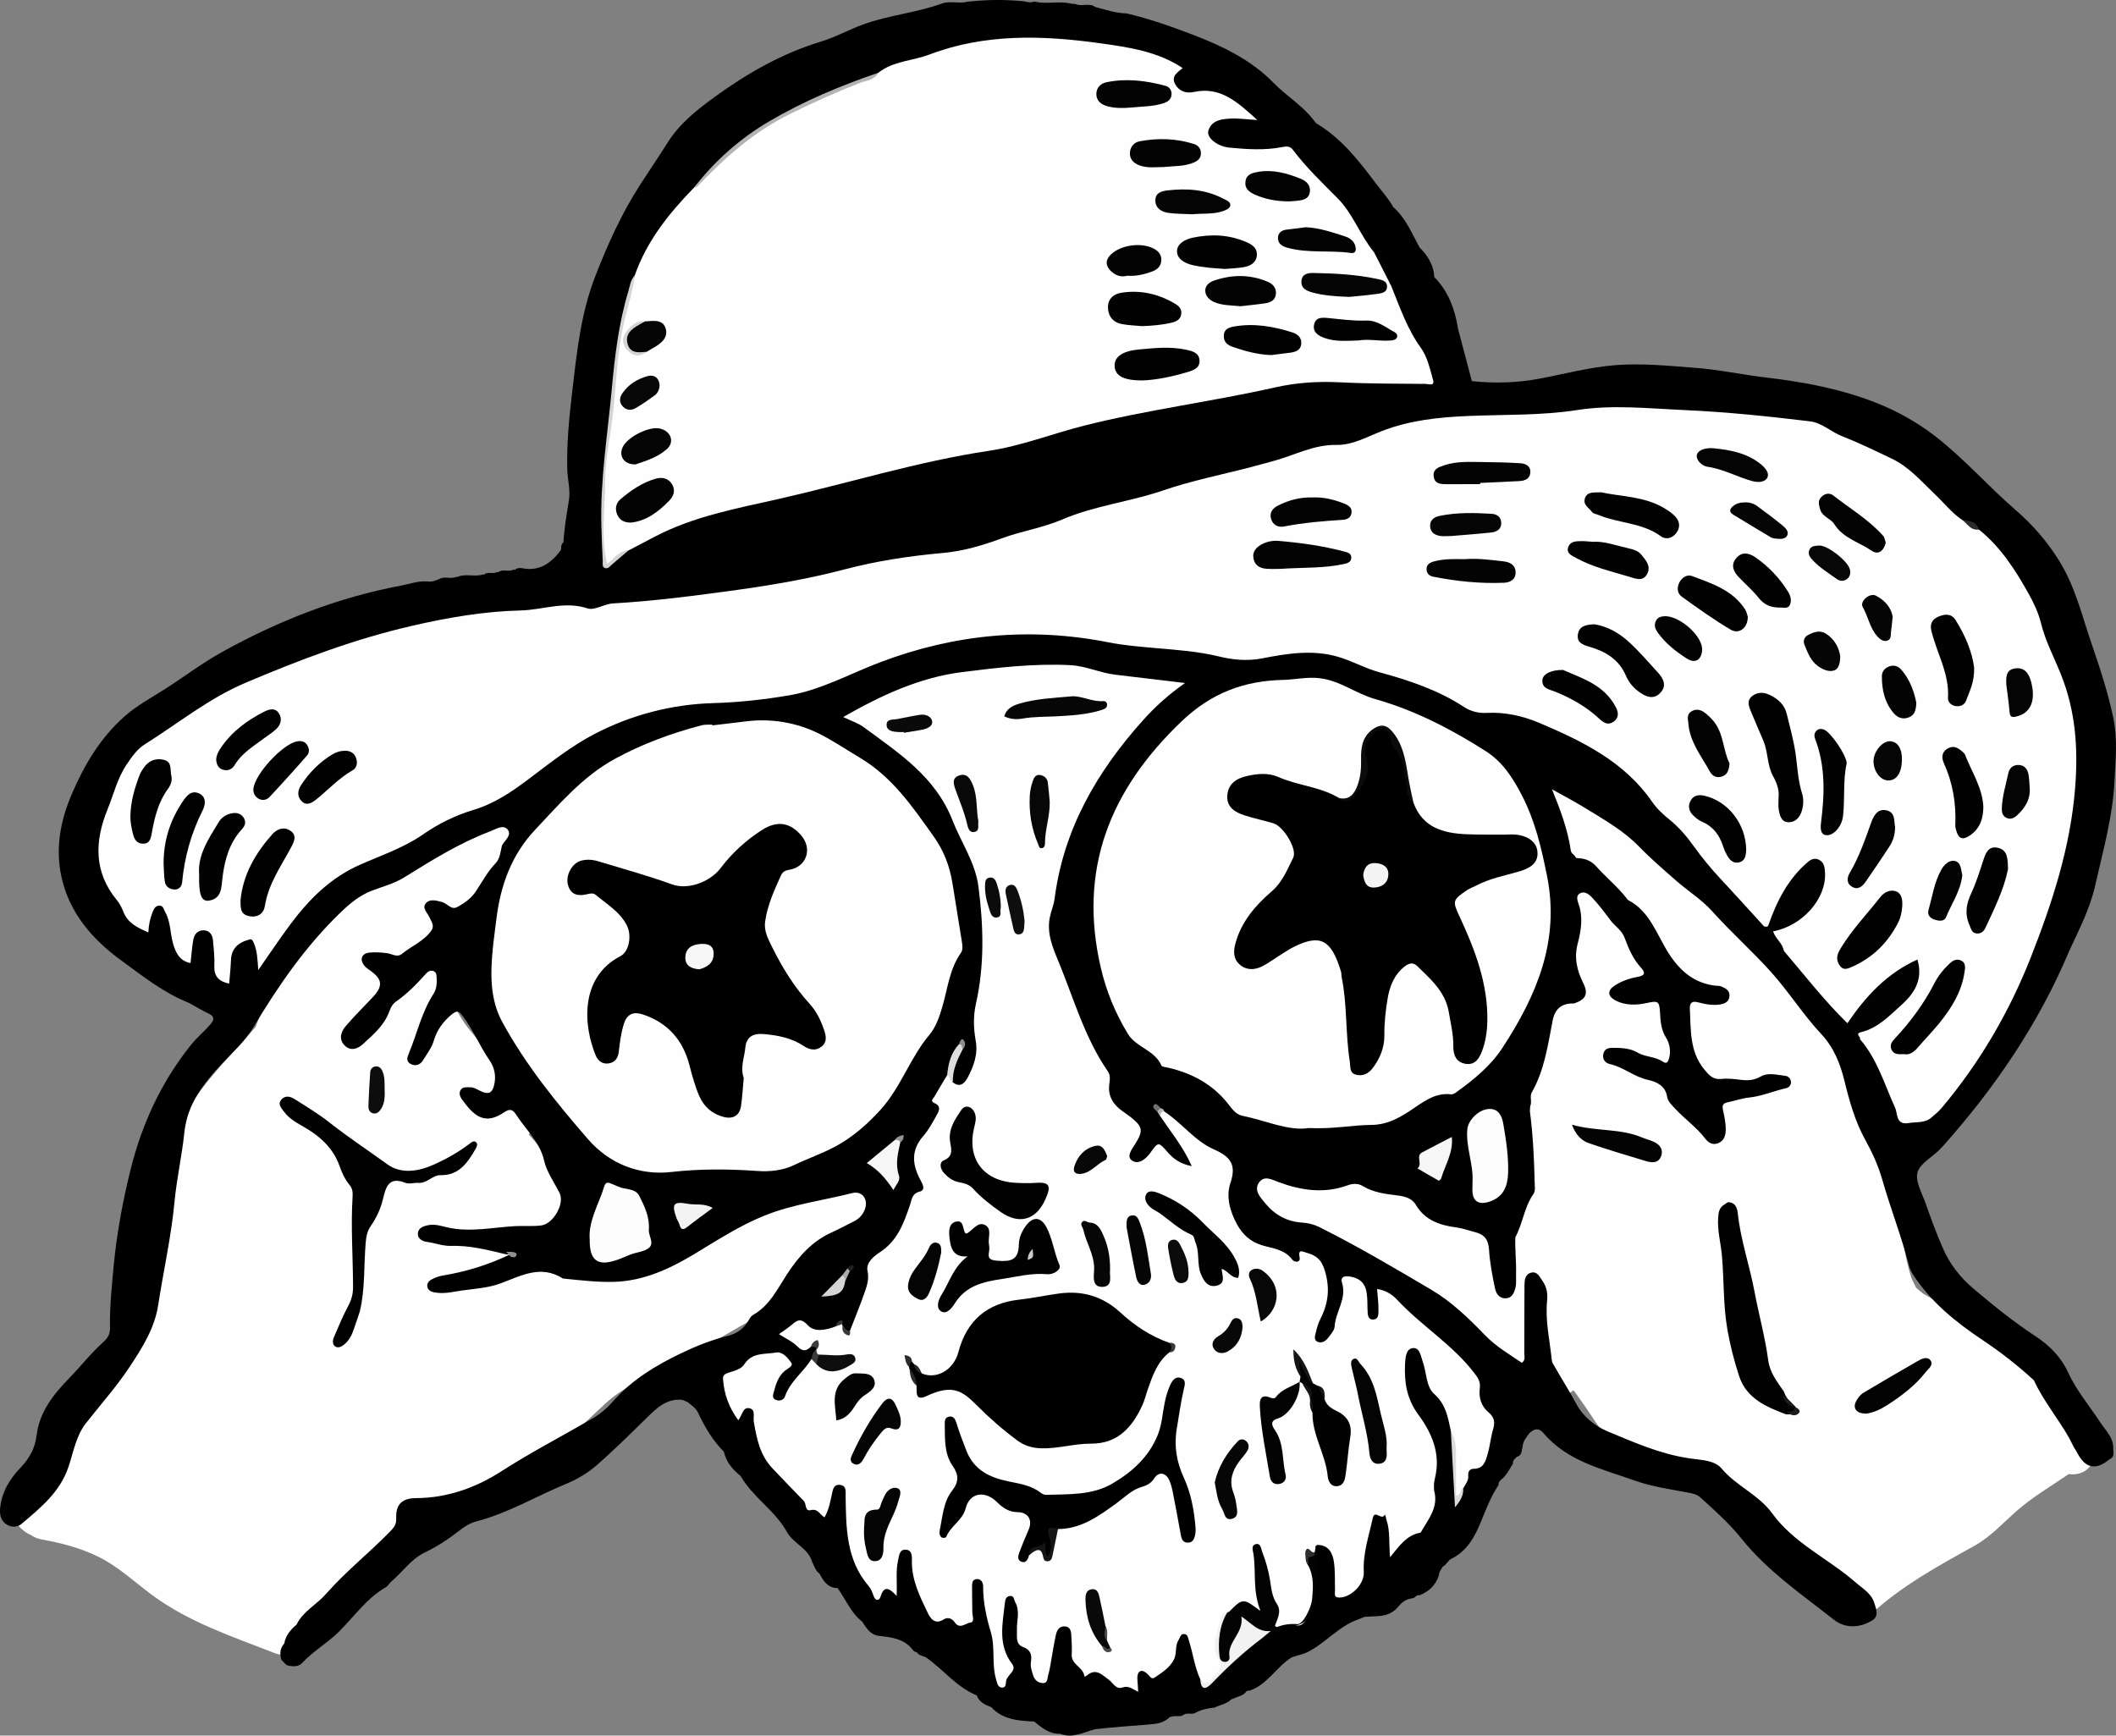 <?xml version="1.0" encoding="utf-8"?>
<!-- Generator: Adobe Illustrator 16.0.0, SVG Export Plug-In . SVG Version: 6.00 Build 0)  -->
<!DOCTYPE svg PUBLIC "-//W3C//DTD SVG 1.1//EN" "http://www.w3.org/Graphics/SVG/1.1/DTD/svg11.dtd">
<svg version="1.1" id="レイヤー_1" xmlns="http://www.w3.org/2000/svg" xmlns:xlink="http://www.w3.org/1999/xlink" x="0px"
	 y="0px" width="483.623px" height="396.67px" viewBox="0 0 483.623 396.67" enable-background="new 0 0 483.623 396.67"
	 xml:space="preserve">
<rect x="0" y="0" width="483.623" height="396.67" fill="#808080" stroke="none"/>
<g>
	<path fill-rule="evenodd" clip-rule="evenodd" fill="#FEFEFE" d="M195.008,269.46c-2.191-0.043-4.184,0.271-6.036,0.841
		c-0.875-0.106-1.811-0.079-2.803,0.118c-10.475,2.071-19.295,8.127-29.075,12.029c-7.414,2.958-14.528,6.693-21.772,10.073
		c-0.832-0.887-1.895-1.586-3.19-1.994c-0.771-1.345-2.208-2.863-3.594-3.713c-0.917-1.699-2.42-3.048-4.223-3.771
		c3.945-1.07,7.011-4.608,5.237-9.585c-1.944-5.455-4.842-10.032-8.725-14.184c2.976-2.875,3.968-7.561-0.043-11.087
		c-6.784-5.966-17.383-13.746-18.274-23.557c-0.295-3.251-2.095-5.49-4.399-6.717c5.212-6.791,11.237-12.902,16.17-19.924
		c0.603-0.858,0.896-1.708,0.953-2.514c5.615-1.333,5.222-10.679-1.226-10.513c-5.944,0.153-10.681,4.188-15.482,7.224
		c-2.67,1.689-5.92,2.243-8.863,3.346c-3.737,1.401-7.016,3.418-9.761,6.326c-1.154,1.222-1.621,3.111-1.374,4.843
		c-0.327,0.156-0.652,0.33-0.977,0.542c-9.562,6.261-14.89,16.259-18.841,26.685c-0.1,0.263-0.188,0.527-0.284,0.791
		c-6.773,7.777-14.408,14.811-18.369,24.563c-4.138,10.188-1.423,21.101-4.168,31.476c-1.434,5.419-5.384,10.586-8.112,15.44
		c-3.021,5.375-5.661,10.881-7.98,16.593c-0.099,0.242-0.176,0.487-0.239,0.733c-4.258,3.099-7.404,6.422-8.652,11.638
		c-0.188-0.011-0.368-0.035-0.563-0.035c-9.303,0-10.386,12.729-3.261,15.712c0.718,0.485,1.526,0.841,2.422,1.002
		c4.465,0.804,8.812,1.919,12.897,3.92c4.736,2.319,8.355,5.852,12.556,8.927c8.361,6.122,18.313,9.429,27.881,13.153
		c4.155,1.617,8.96-1.745,10.05-5.706c0.266-0.966,0.335-1.891,0.268-2.771c3.269-0.518,6.394-3.164,6.943-6.483
		c2.193-1.213,4.218-2.72,6.021-4.474c1.387-1.35,2.155-3.12,2.326-4.946c2.969-1.911,3.671-4.931,2.915-7.718
		c5.723-2.944,13.139-3.861,18.656-6.373c4.704-2.141,9.513-4.373,14.041-6.864c5.402-2.971,9.755-7.521,14.229-11.664
		c4.015-3.716,9.274-6.075,14.146-8.441c5.695-2.766,10.981-5.956,16.453-9.11c5.393-3.109,10.773-5.734,15.535-9.821
		c2.376-2.04,4.64-5.47,7.595-6.95c1.59,0.27,3.333,0.059,5.117-0.834l2-1C206.692,280.904,202.73,269.614,195.008,269.46z"/>
	<path fill-rule="evenodd" clip-rule="evenodd" fill="#FEFEFE" d="M474.909,326.42c-0.83-0.708-1.854-1.109-2.963-1.057
		c0.341-10.014-6.111-20.384-16.332-22.612c-1.484-0.324-2.918-0.713-4.368-1.165c-0.455-0.142-1.625-0.623-2.401-0.943
		c-2.462-1.172-4.863-2.476-7.245-3.796c-0.683-0.378-1.352-0.761-2.011-1.159c-0.513-0.404-1.25-0.989-1.659-1.387
		c-0.342-0.615-0.757-1.528-1.066-2.229c-0.586-1.835-1.046-3.712-1.422-5.603c-0.113-0.771-0.382-2.506-0.439-3.098
		c-0.215-2.2-0.392-4.403-0.61-6.603c-1.047-10.516-3.082-19.687-8.092-29.082c-1.201-2.252-2.811-4.153-4.674-5.73
		c-0.348-1.802-1.063-3.529-2.222-5.075c-5.819-7.769-10.889-16.042-16.882-23.69c-2.316-2.956-5.004-5.422-7.863-7.841
		c-1.545-1.308-3.073-2.62-4.553-4.003c-0.591-0.568-1.145-1.171-1.693-1.778c-0.151-0.236-0.373-0.571-0.675-1.021
		c-3.281-5.164-8.849-8.218-14.598-8.219c-0.177-0.624-0.418-1.236-0.745-1.822c-2.021-3.613-4.558-6.917-6.334-10.667
		c-1.905-4.024-7.588-5.033-11.177-2.931c-4.086,2.393-4.837,7.152-2.931,11.177c1.776,3.75,4.313,7.054,6.334,10.667
		c0.284,0.508,0.623,0.969,1.002,1.386c-2.126,3.433-3.071,7.591-2.451,11.567c-0.737,1.266-1.292,2.65-1.574,4.158
		c-1.597,8.535-3.441,17.049-3.596,25.766c-0.032,1.779-0.024,3.554-0.084,5.333c-0.018,0.524-0.025,0.891-0.026,1.154
		c-1.593,3.413-3.433,6.679-4.294,10.413c-0.934,4.042-0.454,8.146,1.188,11.656c-4.309,2.292-7.854,6.295-10.047,10.782
		c-5.75-3.31-11.194-7.09-15.621-12.115c-2.279-2.588-7.039-3.244-9.899-1.277c-1.565,1.076-3.089,2.16-4.319,3.61
		c-0.138,0.162-0.256,0.328-0.379,0.494c-4.39-3.08-9.147-4.894-14.845-4.887c-10.535,0.013-10.537,16.352,0,16.339
		c4.71-0.006,7.53,3.643,10.976,6.417c5.084,4.095,11.105,6.479,16.556,9.985c10.254,6.596,18.349,15.91,29.346,21.482
		c3.599,1.823,7.03,0.865,9.367-1.272c0.121,0.148,0.247,0.292,0.368,0.44c0.152,0.211,0.337,0.465,0.559,0.768
		c1.344,1.836,2.624,3.718,3.87,5.62c5.471,8.352,15.218,12.698,24.572,10.443c2.402,3.208,4.77,6.596,7.613,9.438
		c2.737,2.735,6.146,4.897,9.355,7.067c0.371,0.251,0.736,0.511,1.105,0.763c3.144,4.557,7.623,7.904,12.806,9.309
		c-4.908,4.693,2.602,12.126,7.612,7.477c7.085-6.576,15.521-11.172,23.92-15.833c3.596-1.996,6.517-5.244,9.578-7.93
		c3.61-3.168,7.888-5.669,11.875-8.407c0.273,0.038,0.555,0.065,0.854,0.065C480.115,336.963,480.525,327.616,474.909,326.42z
		 M403.798,345.902c0.644,1.848,1.474,3.59,2.462,5.203C405.131,349.542,404.309,347.808,403.798,345.902z"/>
	<path fill-rule="evenodd" clip-rule="evenodd" d="M65.502,380.567c-0.39-0.393-0.78-0.783-1.169-1.176
		c-0.457-1.381-0.338-2.662,0.648-3.797l-0.009,0.025c0.316-1.854,1.451-3.172,2.832-4.328l-0.04,0.043
		c1.467-3.066,4.578-4.561,6.721-7.01c4.48-5.121,9.86-9.359,14.605-14.234c0.823-0.844,1.529-1.578,1.467-3.006
		c-0.141-3.248,1.293-4.672,4.563-4.689c7.123-0.037,13.604-2.355,19.446-6.115c6.808-4.381,13.978-8.084,20.954-12.143
		c1.796-1.045,3.377-2.453,4.764-4.033c4.211-4.795,9.568-8.01,15.211-10.731c3.502-1.688,7.127-3.143,10.947-4.091
		c1.838-0.456,3.484-1.543,4.52-3.289c0.324-0.547,0.621-1.16,1.18-1.478c3.749-2.131,5.518-5.88,7.734-9.29
		c2.598-3.993,5.682-7.51,10.166-9.534c1.737-0.784,3.413-1.708,5.125-2.552c1.206-0.596,2.033-1.508,2.503-2.75
		c0.86-2.272-0.603-4.291-2.897-3.708c-6.655,1.692-13.488,2.52-19.975,5.12c-5.834,2.337-10.93,5.71-16.244,8.893
		c-5.566,3.335-11.536,6.115-18.33,6.276c-3.74,0.088-7.42-0.352-11.117-0.718c-0.181-0.019-0.387-0.002-0.533-0.095
		c-4.994-3.14-9.463-0.591-14.1,1.139c-2.777,1.036-5.826,1.231-8.762,1.631c-1.857,0.253-3.74,0.753-5.654,0.551
		c-1.004-0.105-2.213-0.285-2.392-1.415c-0.182-1.143,0.911-1.656,1.854-2.057c0.503-0.214,1.027-0.375,1.566-0.463
		c5.326-0.862,10.432-2.432,15.301-4.753c0.393-0.012,0.842-0.215,0.953-0.006c-0.434-0.326-1.244,0.06-1.92-0.164
		c-4.054-0.956-8.086-2.013-12.308-1.87c-1.921,0.065-3.727-0.687-5.614-0.927c-0.925-0.117-2.07-0.728-1.994-1.901
		c0.082-1.255,1.174-1.655,2.328-1.901c1.598-0.342,3.054,0.205,4.547,0.534c5.158,1.136,10.284-0.051,15.408-0.325
		c1.986-0.106,3.972,0.109,5.957-0.161c2.703-0.368,5.381-4.952,4.15-7.407c-1.219-2.43-2.939-4.821-3.506-7.321
		c-0.99-4.372-4.154-7.079-6.371-10.508c-0.791-1.222-1.41-1.553-2.783-0.617c-4.625,3.151-7.043,0.609-9.65-2.943
		c-0.396-0.539-0.734-1.339-0.361-2.053c0.463-0.884,1.391-0.696,2.19-0.719c0.758-0.022,1.395,0.336,2.042,0.678
		c2.235,1.181,3.186,0.726,3.602-1.775c0.297-1.784-0.141-3.562-1.1-4.953c-2.271-3.293-3.775-7.031-6.199-10.232
		c-0.862-1.138-1.297-1.364-2.499-0.379c-1.976,1.617-3.397,3.593-4.091,5.947c-0.509,1.726-1.578,3.04-2.447,4.494
		c-0.574,0.961-1.643,1.538-2.826,0.907c-1.182-0.63-0.819-1.526-0.398-2.553c1.846-4.507,2.902-9.338,5.593-13.499
		c0.729-1.128,0.767-2.403,0.708-3.681c-0.029-0.626-0.055-1.336-0.831-1.55c-0.7-0.192-1.233,0.202-1.669,0.692
		c-2.049,2.31-4.193,4.506-6.746,6.285c-0.739,0.515-1.225,1.304-1.538,2.2c-1.126,3.227-3.677,5.352-6.071,7.557
		c-1.213,1.119-2.822,1.65-4.166,0.304c-1.422-1.422-0.854-3.139,0.254-4.434c1.943-2.272,4.088-4.375,6.136-6.561
		c2.382-2.542,2.29-4.104-0.487-6.079c-0.52-0.37-1.068-0.72-1.455-1.223c-1.063-1.387-0.553-2.731,1.166-2.918
		c1.348-0.147,2.714-0.05,4.073,0.123c1.126,0.144,2.291,1.064,3.397,0.16c2.234-1.829,5.078-2.919,6.771-5.389
		c0.73-1.065-0.068-2.071-0.521-3.053c-0.468-1.016-1.728-2.068-0.753-3.159c0.912-1.022,2.359-0.583,3.613-0.275
		c1.205,0.296,2.125,1.884,3.445,1.21c1.684-0.859,3.305-2.047,4.354-3.629c1.446-2.179,2.643-4.499,4.497-6.417
		c1.02-1.054,1.13-2.637,1.453-4.052c0.639-1.211,2.438-2.438,1.225-3.74c-1.027-1.104-2.668,0.033-4.033,0.55
		c-7,2.651-13.291,6.613-19.606,10.517c-2.274,1.406-4.853,2.048-7.271,2.976c-2.944,1.129-5.138,3.011-7.267,5.066
		c-7.965,7.683-14.182,16.719-19.836,26.156c-1.947,3.252-4.719,5.684-7.258,8.397c-4.139,4.424-7.865,9.168-8.535,15.651
		c-0.549,5.313-1.754,10.541-2.256,15.882c-0.746,7.932-2.518,15.724-3.731,23.595c-0.815,5.285-3.647,9.772-6.591,14.209
		c-3.018,4.547-6.637,8.574-9.973,12.846c-2.191,2.807-2.797,6.492-3.906,9.826c-1.934,5.803-6.344,9.379-10.711,13.068
		c-0.978,0.824-2.246,0.883-3.338,0.25c-1.418-0.818-1.748-2.244-1.602-3.785c0.349-3.715,2.221-6.738,4.703-9.313
		c1.998-2.07,3.291-4.521,3.605-7.18c0.656-5.553,3.867-9.504,7.488-13.24c2.652-2.738,5.002-5.757,7.849-8.308
		c0.907-0.813,1.487-1.768,1.464-3.083c-0.086-4.805,0.395-9.579,0.852-14.356c0.7-7.328,2.029-14.509,3.793-21.674
		c2.607-10.594,7.025-20.175,13.82-28.69c1.366-1.711,3.057-3.097,4.484-4.746c0.984-1.136,0.939-1.832-0.426-2.475
		c-1.561-0.735-3.027-1.65-4.547-2.468c-5.759-2.287-10.584-6.152-15.488-9.731c-6.543-4.777-11.815-10.83-13.598-19.107
		c-1.406-6.531-0.217-12.806,2.389-18.873c2.855-6.651,6.453-12.736,11.952-17.654c2.802-2.506,6.046-4.242,9.142-6.206
		c4.439-2.816,8.625-6.028,13.228-8.581c12.869-7.136,26.421-12.461,40.929-15.19c2.022-0.38,3.993-1.137,6.107-0.929
		c0.943,0.117,1.789-0.2,2.623-0.581c1.247-0.698,2.691,0.124,3.948-0.512c0.157,0.128,0.297,0.109,0.417-0.055
		c1.844-0.668,3.811,0.144,5.657-0.473l0.192,0.081l0.149-0.145c0.874-0.607,1.972,0.061,2.854-0.499
		c0.167,0.121,0.308,0.096,0.423-0.076c1.063-0.588,2.313,0.128,3.373-0.478c0.166,0.127,0.313,0.109,0.443-0.055
		c0.48-0.361,1.064-0.323,1.57-0.227c3.93,0.751,6.542-1.238,8.748-4.117c0.176-0.6-0.085-1.342,0.586-1.779
		c0.221-3.226,0.734-6.416,1.262-9.601c0.396-2.387-0.299-4.697-0.364-7.05c-0.165-5.919,0.421-11.781,1.105-17.648
		c1.044-8.93,1.944-17.874,5.222-26.366c2.816-7.297,6.018-14.399,10.254-20.996c2.111-3.287,4.324-6.506,6.404-9.816
		c2.711-4.312,6.71-7.46,10.712-10.365c7.437-5.399,15.415-9.959,24.298-12.653c3.314-1.006,6.33-2.703,9.578-3.891
		c5.897-2.156,12.189-2.666,18.07-4.805c1.879-0.683,3.985,0.135,5.94-0.436c0.264-0.02,0.528-0.039,0.792-0.058
		c3.999-0.411,7.997-0.403,11.996-0.006c0.801,0.197,1.604,0.361,2.416,0.053c2.799,0.707,5.697-0.227,8.495,0.509
		c0.284,0.019,0.569,0.038,0.854,0.058c1.447,0.663,3.146-0.359,4.536,0.681c2.349,0.601,4.651,1.428,7.118,1.459
		c5.188,1.204,10.188,2.974,15.158,4.873c6.813,2.602,13.354,5.75,18.472,11.011c2.956,3.038,6.688,5.198,9.249,8.619
		c0.218,0.291,0.453,0.589,0.759,0.774c5.619,3.411,9.529,8.475,13.404,13.618c1.347,1.787,2.884,3.428,3.964,5.412l-0.034-0.042
		c2.893,2.526,4.264,6.046,6.063,9.285l-0.032-0.044c1.722,1.723,3.017,3.676,3.32,6.164c-0.03,0.376,0.007,0.725,0.38,0.938
		c3.022,3.25,4.425,7.216,5.093,11.508c1.053,3.977,2.105,7.955,3.159,11.933c5.191,0.569,10.502,0.373,15.485-0.568
		c5.759-1.088,11.435-2.625,17.316-3.084c6.156-0.48,12.253,0.164,18.387,0.625c5.434,0.409,10.716,1.587,16.091,2.212
		c8.567,0.997,17.04,2.594,25.048,5.742c4.831,1.898,9.429,4.452,13.652,7.729c6.585,5.108,12.031,11.389,18.296,16.802
		c4.008,3.464,7.394,7.389,10.158,11.939c3.544,5.833,5.07,12.418,7.242,18.736c1.907,5.548,3.751,11.162,4.951,16.942
		c0.992,4.78,0.482,9.607,0.248,14.375c-0.4,8.161-2.667,16.052-4.453,23.985c-1.173,5.213-3.691,10-5.919,14.852
		c-6.945,16.543-16.896,31.142-28.778,44.491c-0.301,0.339-0.618,0.664-0.942,0.981c-1.732,1.691-4.427,3.133-4.938,5.134
		c-0.519,2.033,1.017,4.65,1.829,6.949c1.207,3.417,2.466,6.825,3.896,10.155c1.59,3.705,3.962,6.799,7.113,9.454
		c4.555,3.836,9.124,7.559,14.136,10.838c3.043,1.992,5.797,4.636,7.498,8.358c1.819,3.977,4.745,7.447,7.187,11.141
		c1.204,1.939,3.126,3.529,3.093,6.078c-0.012,0.918,0.406,2.045-0.878,2.549l0.035-0.02c-3.063,2.568-5.469,2.148-7.302-1.289
		c-0.254-0.477-0.533-0.934-0.831-1.381c-0.366-0.721-0.731-1.441-1.099-2.162c-2.532-4.5-5.905-8.488-8.07-13.213l0.034,0.041
		c-3.707-3.422-7.651-6.484-11.875-9.307c-5.868-3.92-11.415-8.383-15.443-14.372c-0.51-0.757-0.998-1.543-1.223-2.425
		c-1.706-6.693-4.248-13.125-6.138-19.764c-0.915-3.211-2.288-6.221-3.929-9.185c-2.28-4.121-3.574-8.717-4.696-13.307
		c-0.979-4.007-2.42-7.685-5.329-10.803c-4.203-4.502-7.499-9.788-11.622-14.344c-4.3-4.75-9.096-9.029-13.4-13.818
		c-2.328-2.591-5.521-4.58-8.233-6.969c-2.856-2.516-5.735-4.98-8.394-7.721c-3.439-3.548-7.742-5.998-11.91-8.562
		c-2.544-1.565-5.19-2.988-7.981-4.525c1.885,4.638,3.611,9.176,4.301,14.023c0.084,0.592,0.636,0.856,0.974,1.269
		c0.171,0.55,0.629,0.47,1.047,0.476c1.511,0.116,2.788,0.72,3.794,1.857c2.22,2.51,4.869,4.609,6.925,7.274
		c0.111,0.144,0.189,0.337,0.345,0.417c4.997,2.568,6.518,7.831,9.243,12.112c2.583,4.057,5.808,6.86,10.691,7.461
		c0.449,0.055,0.924-0.013,1.347,0.16c1.044,0.428,2.05,0.972,1.89,2.319c-0.139,1.167-1.036,1.635-2.101,1.804
		c-1.742,0.277-3.439-0.052-5.104-0.492c-1.359-0.359-1.912,0.162-1.847,1.468c0.242,4.85-0.087,9.806,3.342,13.942
		c1.057,1.275,1.997,2.309,3.785,2.112c1.54-0.17,3.09,0.02,4.604,0.208c1.592,0.197,2.998,0.08,4.405-0.735
		c1.795-1.041,3.731-0.379,5.603-0.2c0.776,0.074,1.336,0.641,1.368,1.468c0.029,0.728-0.512,1.238-1.129,1.375
		c-2.824,0.628-5.533,1.839-8.386,2.124c-1.751,0.175-3.316,0.769-4.979,1.104c-1.067,0.215-1.262,0.736-1.043,1.743
		c0.343,1.588,0.703,3.178,0.618,4.84c-0.067,1.323-0.568,2.313-1.797,2.779c-1.197,0.453-2.19-0.162-2.867-1.058
		c-1.984-2.625-4.713-4.487-6.915-6.886c-0.747-0.813-1.643-1.638-1.8-2.679c-0.395-2.61-2.545-3.471-4.401-3.878
		c-3.177-0.696-5.606-2.934-8.736-3.626c-0.93-0.206-1.724-1.025-1.443-2.283c0.281-1.26,1.162-1.411,2.265-1.41
		c1.931,0.001,3.867,0.095,5.547,1.081c1.83,1.074,4.065,0.867,5.837,2.111c0.967,0.68,1.247-0.308,1.419-0.983
		c0.4-1.574,0.035-3.293-0.701-4.464c-1.211-1.923-1.311-3.888-1.424-5.963c-0.135-2.47-0.532-2.565-2.887-2.049
		c-2.478,0.543-5.065,0.651-7.421-0.643c-1.599-0.879-1.729-2.145-0.235-3.182c1.608-1.116,3.497-1.779,5.419-2.119
		c1.662-0.294,1.884-0.903,0.804-2.084c-1.812-1.982-2.867-4.397-3.763-6.853c-0.639-1.749-2.19-2.617-3.212-3.98
		c-1.353-1.803-2.691-3.625-4.265-5.256c-0.814-0.845-1.808-1.54-2.855-0.845c-0.835,0.554-0.429,1.652-0.137,2.511
		c1.015,2.986,0.499,6.028-0.247,8.871c-0.881,3.355-0.15,6.186,1.291,9.106c1.204,2.439,0.522,3.731-2.163,4.607l0.067,0.001
		c-2.727-0.113-4.383,1.116-4.915,3.836c-1.104,5.639-1.863,11.364-4.781,16.485c-0.539,0.946,0.119,2.156-0.369,3.179
		c-0.021,0.366-0.041,0.731-0.063,1.096c0.694,5.412,0.984,10.85,1.088,16.3c0.018,0.902,0.221,1.933-0.291,2.665
		c-2.107,3.015-2.424,6.754-4.145,9.912l0.023-0.047c-0.114,2.782,0.253,5.552,0.162,8.337c-0.035,1.084,0.123,2.184-0.153,3.247
		c-0.31,1.185-0.821,2.352-2.248,2.376c-1.387,0.023-2.136-1.002-2.395-2.228c-0.62-2.932-1.195-5.896-1.377-8.875
		c-0.141-2.281-1.017-3.49-3.209-4.03c-1.406-0.347-2.778-0.879-4.22-1.066c-3.829-0.498-7.216-1.625-9.354-5.247
		c-0.87-1.475-2.587-1.878-4.271-2.084c-2.706-0.332-5.408-0.672-7.819-2.14c-1.072-0.652-2.291-0.582-3.437-0.165
		c-5.341,1.947-10.54,1.197-15.714-0.698c-1.488-0.545-3.315-1.644-4.506,0.005c-1.319,1.829,0.227,3.406,1.38,4.804
		c2.184,2.647,4.969,4.201,8.436,4.414c1.38,0.085,2.696,0.411,3.93,1.028c8.77,4.385,17.216,9.373,25.641,14.356
		c4.57,2.703,8.513,6.495,12.239,10.359c2.492,2.584,5.529,4.348,8.408,6.308c0.878-0.67,0.55-1.454,0.555-2.117
		c0.038-5.179-0.014-10.358,0.038-15.538c0.012-1.209,0.104-2.544,1.469-2.933c1.456-0.416,1.994,0.946,2.657,1.879
		c0.94,1.32,1.212,2.837,1.053,4.415c-0.469,4.647,0.6,9.168,1.082,13.735c0.068,0.65,0.5,1.15,0.811,1.705
		c1.508,2.695,3.213,5.277,4.651,8.014c1.644,3.125,4.274,5.258,7.408,6.563c5.933,2.471,11.846,5.072,18.284,6.064
		c0.716,0.111,1.431,0.186,2.146,0.277c2,0.254,4.187,0.535,5.499,2.098c3.364,4,8.48,5.992,11.558,10.24
		c4.983,6.879,12.792,10.303,18.976,15.709c1.631,1.426,3.653,2.52,4.353,4.742c0.472,1.5,1.252,3.186-0.834,4.236l0.05-0.043
		c-2.872,1.656-6.055,1.545-8.411-0.311c-7.372-5.805-15.194-11.127-21.16-18.57c-2.781-3.469-6.113-6.438-9.408-9.418
		c-0.849-0.768-1.952-0.928-3.02-1.131c-4.006-0.756-8.101-1.332-11.913-2.691c-7.431-2.652-15.42-4.393-20.894-10.848
		c-1.13-1.334-2.138-1.006-3.21-0.01c-0.751,0.951-1.501,1.902-1.593,3.182c-0.237,0.846-0.103,1.9-1.254,2.232
		c-0.479,0.422-1.031,0.803-0.928,1.57c-0.742,1.143-1.308,2.406-2.345,3.342c-0.466,0.412-1.018,0.773-0.943,1.521
		c-1.711,2.549-2.809,5.404-3.954,8.215c-1.456,3.57-3.165,6.844-6.823,8.643c-0.814,0.4-1.13,1.391-1.968,1.789
		c-0.387,0.65-0.892,1.248-0.894,2.064c-0.763,2.217-2.295,3.674-4.455,4.51c-0.687-0.223-0.929,0.563-1.478,0.652
		c-1.311,0.143-2.355,0.738-3.196,1.762c-0.748,0.912-1.65,1.646-2.811,2.002l0.008-0.002c-1.639,0.498-3.344,0.342-5.018,0.506
		c-0.509,0.201-1.017,0.4-1.524,0.602c-4.436,1.541-7.398,5.363-11.517,7.438c-1.242,0.627-2.539,0.773-3.761,1.277h0.003
		c-3.424,2.211-5.469,6.164-9.542,7.557c-0.364-0.021-0.706,0.008-0.896,0.387c-0.602,0.768-1.567,0.852-2.363,1.254
		c-0.305,0.115-0.61,0.232-0.915,0.348c-1.051,1.076-2.554,1.234-3.814,1.885c-1.497,0.115-2.936,0.451-4.285,1.129
		c-0.849,0.604-1.929-0.086-2.78,0.5l0.037-0.012c-0.901,0.678-2.038,0.031-2.972,0.529l-0.169-0.07l-0.115,0.141
		c-1.138,1.084-2.541,1.475-4.062,1.563c-0.283,0.031-0.566,0.063-0.851,0.094c-4.016,0.277-8.025,0.621-12.028,1.045l0.022-0.006
		c-2.674,0.68-5.234,2.229-8.147,1.047l0.032,0.014c-2.477,0.09-4.197-1.412-5.953-2.838l0.04,0.039
		c-3.599-0.168-7.173-0.408-9.845-3.32l0.039,0.033c-1.408-0.537-2.771-1.131-3.322-2.717l0.039,0.047
		c-4.619-1.879-7.643-5.891-11.586-8.674l0.023,0.008c-0.71-0.408-1.665-0.379-2.146-1.199l0.047,0.037
		c-0.353-0.104-0.723-0.24-0.936-0.525c-1.981-2.66-4.939-2.947-7.882-3.279l0.036,0.02c-1.969-0.299-2.842-1.859-3.813-3.309
		l0.035,0.043c-2.57-1.996-3.72-5.039-5.561-7.572l-0.125-0.154l-0.189,0.059c-2.121-0.16-3.036-1.723-3.896-3.35l0.033,0.039
		c-0.986-0.646-1.188-1.793-1.729-2.721l0.039,0.055c-0.896-3.141-4.287-4.176-5.763-6.842c-2.738-4.945-7.832-7.953-10.632-12.855
		l0.039,0.049c-1.834-1.459-3.294-3.174-3.816-5.535l0.035,0.041c-2.578-2.588-4.402-5.672-5.939-8.957
		c-0.506-1.078-1.537-1.715-2.426-2.457c-0.379-0.156-0.76-0.313-1.14-0.471c-3.585-0.418-5.937,1.914-8.126,4.059
		c-3.758,3.68-7.483,7.387-11.449,10.842c-2.07,1.803-4.426,3.219-6.944,4.258c-6.864,2.832-13.293,6.707-20.548,8.6
		c-1.616,0.422-2.955,1.344-4.242,2.35c-2.369,1.852-4.873,3.469-7.596,4.771c-3.109,1.486-5.019,4.414-7.578,6.568
		c-0.486,0.408-0.773,1.047-1.322,1.365c-4.43,2.553-7.264,6.768-10.802,10.25c-2.581,2.541-5.797,4.344-8.28,7.035
		C68.173,381.04,66.78,380.928,65.502,380.567z"/>
	<path fill-rule="evenodd" clip-rule="evenodd" fill="#010101" d="M394.108,275.303c0.268-0.179,0.535-0.358,0.802-0.537
		c1.694,0.003,2.142,1.272,2.273,2.539c0.633,6.085,2.69,11.858,3.805,17.828c0.986,5.281,2.443,10.465,3.155,15.798
		c0.37,2.775,2.033,4.908,3.575,7.096c0.434,1.455,1.475,2.455,2.586,3.406c0.146,0.256,0.197,0.529,0.161,0.822
		c-0.443,1.053-1.352,1.029-2.271,0.99c-4.54-1.725-9.023-3.611-10.706-8.734c-1.121-3.416-2.013-6.895-2.652-10.468
		c-1.005-5.618-0.781-11.284-1.264-16.915c-0.252-2.948-1.084-5.826-0.879-8.842C392.779,277.013,392.957,275.979,394.108,275.303z"
		/>
	<path fill-rule="evenodd" clip-rule="evenodd" fill="#FEFEFE" d="M452.277,121.021c4.982,3.988,8.336,9.219,11.396,14.711
		c1.201,2.156,2.216,4.312,2.814,6.731c1,4.037,2.973,7.754,4.516,11.586c3.427,8.514,3.992,17.103,3.271,26.123
		c-1.078,13.481-5.211,26.124-10.074,38.506c-4.921,12.532-11.679,24.15-20.404,34.515c-0.695,0.827-1.553,1.524-2.375,2.236
		c-1.51,1.306-3.425,0.942-5.189,1.243c-2.966,0.505-2.473-2.133-3.097-3.502c-2.437-5.341-4.065-11.08-8.014-15.646
		c-1.581-1.333-0.498-1.714,0.69-2.393c4.183-2.385,8.29-4.903,10.839-9.228c0.138-0.234,0.301-0.455,0.432-0.693
		c0.725-1.311,1.514-3.073,0.431-4.037c-1.274-1.133-2.666,0.4-3.726,1.276c-3.498,2.895-6.952,5.847-9.604,9.599
		c-0.515,0.729-0.975,1.56-1.95,1.812c-5.266-5.136-9.752-10.957-14.52-16.53c-0.857-1.431-2.743-2.603-2.529-4.223
		c0.269-2.017,2.793-1.02,4.082-1.936c3.838-2.726,6.696-6.077,7.171-10.986c0.101-1.041-0.063-2.06-0.998-2.657
		c-1.07-0.684-1.888,0.134-2.667,0.72c-1.399,1.051-2.504,2.375-3.2,3.985c-1.402,3.24-4.066,5.788-5.034,9.275
		c-0.154,0.557-0.722,1.192-1.343,0.225c-3.357-3.679-6.685-7.386-10.085-11.025c-2.174-2.325-4.178-4.769-6.03-7.359
		c-1.583-2.212-3.344-4.274-5.496-6.012c-1.472-1.188-2.913-2.538-3.98-4.083c-6.383-9.24-16.034-13.906-25.85-18.064
		c-3.614-1.531-7.761-2.489-11.937-2.259c-1.84,0.102-3.621-0.314-5.195-1.345c-5.929-3.886-12.587-6.096-19.319-7.934
		c-3.363-0.917-6.336-2.654-9.656-3.593c-5.823-1.647-11.596-0.671-17.264,0.426c-3.454,0.669-6.807,0.276-9.906-0.479
		c-4.738-1.155-9.485-1.457-14.269-1.882c-3.612-0.321-7.253-0.608-10.803-1.31c-17.848-3.527-35.149-1.918-52.183,4.52
		c-6.938,2.622-13.54,6.344-20.924,7.597c-5.687,0.964-11.478,1.598-17.239,1.762c-9.654,0.277-18.828,2.715-27.191,7.061
		c-5.316,2.763-10.231,6.677-15.081,10.329c-3.987,3.003-7.878,5.613-12.657,7.051c-4.094,1.232-7.923,3.127-11.47,5.585
		c-4.435,3.074-9.577,4.776-14.445,6.942c-6.673,2.968-11.513,7.808-15.744,13.455c-2.424,3.235-4.66,6.61-7.44,10.579
		c-0.185-2.667-0.271-4.516-1.063-6.28c-0.433-0.96-0.631-0.804-1.402-0.567c-2.361,0.725-3.701,2.135-3.783,4.69
		c-0.055,1.716-0.26,3.427-0.408,5.263c-2.365-0.476-3.497-1.663-3.387-4.111c0.086-1.894-0.135-3.808-0.299-5.706
		c-0.111-1.29-0.722-2.336-2.156-2.367c-1.403-0.028-2.145,0.971-2.362,2.221c-0.294,1.69-0.41,3.412-0.62,5.272
		c-2.533-0.493-3.405-2.387-4.016-4.531c-0.668-2.347-0.518-4.897-1.764-7.101c-0.34-0.602-0.428-1.51-1.338-1.5
		c-0.979,0.012-1.298,0.827-1.604,1.616c-0.525,1.362-0.846,2.77-0.924,4.511c-2.494-1.1-4.691-2.116-5.703-4.707
		c-0.36-0.92-0.814-1.859-1.439-2.611c-5.363-6.446-5.148-13.531-2.196-20.768c1.399-3.43,2.233-7.101,4.354-10.258
		c1.185-1.763,2.396-3.536,4.15-4.636c7.607-4.771,14.651-10.512,22.979-14.052c12.465-5.298,25.141-10.085,38.369-13.104
		c8.051-1.837,16.229-3.262,24.518-3.45c5.098-0.115,10.073-2.216,15.346-0.478c1.621,0.534,3.82-1.019,5.781-1.131
		c9.522-0.542,18.954-1.785,28.396-3.088c8.298-1.146,16.511-2.577,24.609-4.705c7.37-1.936,14.881-3.067,22.462-3.743
		c4.662-0.416,9.105-1.75,13.447-3.347c4.525-1.667,9.426-2.417,13.729-4.271c7.497-3.229,15.545-4.059,23.15-6.678
		c6.505-2.24,13.321-3.571,19.998-5.313c1.668-0.435,3.322-0.915,4.989-1.35c4.864-1.268,9.319-3.839,14.64-3.735
		c3.615,0.071,6.979-1.851,10.341-3.16c6.434-2.506,13.11-3.18,19.928-3.462c8.241-0.341,16.508-0.074,24.719-1.349
		c8.135-1.263,16.322-0.355,24.488,0.007c9.61,0.426,19.17,1.422,28.714,2.574c2.775,0.335,4.822,2.419,7.365,3.41
		c3.864,1.505,7.603,3.343,11.353,5.128c3.94,1.875,6.732,5.18,9.825,8.109c2.034,1.927,3.773,4.166,6.102,5.783
		C449.689,119.399,450.955,120.259,452.277,121.021z"/>
	<path fill-rule="evenodd" clip-rule="evenodd" fill="#FEFEFE" d="M274.321,383.788c-1.304-2.816-1.648-5.916-2.599-8.838
		c-0.195-0.6-0.243-1.373-0.978-1.479c-0.948-0.137-1.002,0.773-1.383,1.373c-0.864,1.365-0.351,3.006-1.017,4.369
		c-0.917,1.877-2.602,2.939-4.264,4.082c-0.885,0.609-1.11,0.021-1.506-0.389c-0.584-0.607-1.39-1.305-2.058-0.902
		c-0.603,0.365-0.621,1.436-0.53,2.281c0.076,0.715,0.093,1.436,0.149,2.395c-1.236-0.604-2.16-1.51-3.568-1.01
		c-1.53,0.545-2.15-1.051-3.125-1.744c-1.541-1.098-2.889-2.756-4.994-1.037c-0.163,0.133-0.569,0.488-0.626,0.113
		c-0.304-2.025-3.03-2.564-2.875-4.877c0.091-1.355-0.014-2.727-0.079-4.088c-0.047-1.004-0.09-2.154-1.388-2.316
		c-1.382-0.172-1.938,0.922-2.172,2.008c-0.495,2.305-0.837,4.643-1.255,6.965c-0.129,0.713-0.262,1.434-0.475,2.123
		c-0.224,0.725-0.074,1.873-1.182,1.854c-1.019-0.02-1.896-0.607-2.238-1.697c-0.326-1.037-0.711-2.057-0.529-3.191
		c0.256-1.592-0.069-2.725-1.862-3.385c-1.685-0.619-1.284-2.418-1.345-3.818c-0.094-2.137,0.786-4.307-0.395-6.416
		c-0.337-0.602-0.207-1.533-1.256-1.393c-0.743,0.102-1.004,0.729-1.074,1.391c-0.515,4.836-1.74,9.705,1.641,14.162
		c1.134,1.492-1.058,2.404-1.362,3.742c-0.13,0.566,0.05,1.713-0.992,1.637c-0.978-0.072-1.079-1.086-1.312-1.857
		c-1.061-3.529-0.159-7.295-1.209-10.795c-1.031-3.438-1.78-6.875-1.759-10.48c0.005-0.791-0.411-1.729-1.436-1.676
		c-1.112,0.057-1.095,1.055-1.099,1.863c-0.009,1.906,0.044,3.814,0.063,5.721c0.008,0.854,0.605,2.242-0.447,2.367
		c-1.117,0.131-2.447,1.656-3.613-0.104c-0.539-0.813-1.557-1.209-2.412-0.658c-2.152,1.389-3.137-0.248-3.795-1.615
		c-1.764-3.668-3.592-7.354-3.545-11.607c0.012-1.039,0.125-2.502-1.274-2.668c-1.632-0.191-1.651,1.4-1.896,2.488
		c-0.56,2.486-0.166,5.039-0.316,8.078c-1.558-1.68-2.855-2.598-3.689,0.168c-0.295,0.982-1.162,1.053-1.598-0.217
		c-0.262-0.766-0.566-1.588-1.084-2.184c-5.171-5.982-5.183-13.27-5.291-20.541c-0.016-1.07,0.268-2.396-1.248-2.602
		c-1.492-0.201-1.664,1.086-1.898,2.158c-0.385,1.754-0.681,3.537-1.681,5.248c-1.057-0.592-1.485-2.061-3.14-1.643
		c-1.393,0.354-0.941-1.418-1.596-2.104c-2.383-2.492-4.816-4.947-7.172-7.459c-2.92-3.117-3.572-6.783-4.243-10.59
		c-0.194-1.102,0.439-2.717-0.878-3.102c-1.633-0.477-1.724,1.463-2.668,2.715c-2.152-2.916-3.267-6-3.496-9.445
		c-0.063-0.945,0.58-1.207,1.311-1.443c1.301-0.424,2.828-0.779,3.551-1.904c1.792-2.791,4.73-2.238,7.251-2.69
		c1.499-0.27,2.678,1.216,3.466,2.308c0.568,0.787-0.842,1.363-1.475,1.896c-1.49,1.258-2.01,2.994-2.482,4.746
		c-0.172,0.641-0.498,1.51,0.455,1.879c0.881,0.342,1.814,0,2.086-0.801c1.18-3.467,4.236-5.559,6.055-8.541
		c0.801-0.209,1.119,0.479,1.609,0.854c2.664,1.748,4.711,1.539,7.221-0.885c-2.531-0.61-5.113,0.414-7.447-0.693
		c-0.488-0.388-0.697-0.833-0.293-1.405l0.003-0.01c0.349-0.366,0.417-0.813,0.026-1.12c-0.602-0.472-0.818,0.402-1.285,0.472
		c-1.012,0.946-1.807,1.161-2.994-0.042c-1.16-1.175-2.783-1.893-4.279-2.86c0.917-0.657,1.832-1.24,2.662-1.924
		c1.317-1.083,2.156-2.05,3.97-0.083c1.495,1.621,4.169,1.083,6.343,0.236c0.41-0.433,0.795-0.936,1.5-0.533
		c-0.055,0.153-0.031,0.294,0.07,0.421c0.486,0.484,0.202,2.145,1.688,1.108c1.184-3.07,2.451-6.112,3.514-9.224
		c0.477-1.395,0.855-2.764,0.5-4.461c-0.391-1.861,1.377-3.316,2.861-4.281c3.967-2.582,5.443-6.627,6.846-10.782
		c0.41-1.216,0.416-2.592,2.199-3.052c1.372-0.354,0.76-1.605,0.275-2.484c-1.959-3.553-2.355-6.933,0.595-10.263
		c1.189-1.344,2.05-2.998,2.942-4.577c0.565-0.999,1.285-2.161-0.432-2.914c-1.066-0.467-0.246-1.04,0.014-1.494
		c0.939-1.651,1.932-3.272,2.904-4.904c1.486-0.28,0.455,1.419,1.294,1.647c1.78,1.452,2.885-0.07,3.46-1.196
		c1.31-2.562,2.331-5.194,1.764-8.331c-0.492-2.722-0.584-5.583,0.046-8.375c2.007-8.903,1.744-17.884,0.581-26.834
		c-0.713-5.482-3.955-10.091-5.93-15.133c-3.914-10-12.321-15.413-20.333-21.316c-1.268-0.934-2.86-1.426-4.652-2.292
		c8.731-4.973,17.394-9.034,27.19-10.275c8.205-1.039,16.396-1.995,24.695-1.587c3.59,0.176,6.842,1.786,10.365,2.193
		c5.098,0.59,10.192,1.213,15.882,1.893c-3.777,2.647-6.82,5.412-9.581,8.489c-10.526,11.731-18.174,24.871-20.229,40.805
		c-0.184,1.423-0.777,2.787-1.074,4.201c-0.768,3.656,0.629,6.927,1.972,10.178c3.499,8.472,5.968,17.411,11.271,25.07
		c0.644,0.93,0.462,1.964,0.336,2.902c-0.373,2.79,0.896,4.688,3.016,6.22c0.662,0.479,1.345,0.933,1.984,1.441
		c2.621,2.09,2.773,3.021,1.007,5.905c-0.047,0.078-0.104,0.15-0.151,0.227c-0.757,1.208-2.055,2.843-0.569,3.763
		c1.474,0.913,3.098-0.454,4.098-1.84c1.812-2.511,1.82-2.58,3.99-0.087c1.349,1.55,2.896,2.644,5.472,3.141
		c-1.956-4.419-4.799-7.837-7.259-11.483c-0.302-0.393-0.319-0.789,0.063-1.124c0.303-0.267,0.615-0.174,0.884,0.098
		c4.027,2.609,6.97,6.753,11.382,8.692c3.738,1.642,5.2,3.438,3.766,7.665c-1.06,3.119-0.107,6.493,1.508,9.462
		c1.258,2.313,3.081,3.991,5.683,4.774c2.464,0.742,5.181,0.914,6.941,3.284c0.503,0.677,1.915,0.726,1.682-0.455
		c-0.411-2.08,0.649-1.372,1.562-1.122c2.172,0.597,3.413,1.461,4.217,4.153c1.224,4.102,0.749,7.484-1.056,11.04
		c-0.448,0.881-0.75,1.86-0.965,2.828c-0.18,0.812-0.685,1.912,0.417,2.363c0.903,0.371,1.806-0.213,2.371-0.967
		c0.591-0.789,1.404-1.674,1.457-2.558c0.205-3.405,2.851-6.366,1.672-10.042c-0.317-0.991,0.182-1.622,1.738-1.386
		c3.794,0.574,4.017,3.192,4.079,6.077c0.012,0.545,0.002,1.091,0.034,1.634c0.053,0.903-0.006,2.083,1.179,2.121
		c1.441,0.046,1.297-1.339,1.311-2.243c0.024-1.521-0.188-3.044-0.314-4.731c1.95,0.278,3.459,1.254,4.563,2.441
		c5.568,5.986,12.725,10.288,17.734,16.863c0.813,1.068,1.372,1.951,1.181,3.373c-0.28,2.078,0.323,4.119,1.922,5.443
		c1.45,1.201,1.594,2.34,1.11,3.984c-0.534,1.822-0.698,3.752-1.224,5.578c-0.466,1.615-0.889,3.416-3.214,3.414
		c-0.858-0.002-1.327,0.645-1.237,1.477c0.132,1.217-0.61,2.039-1.144,2.965c-0.597,0.67-0.024,2.143-1.745,2.199
		c-0.637-5.063,0.547-10.299-1.084-15.293c-0.673-3.063-1.086-6.031-3.792-8.43c-1.885-1.672-1.732-4.869-2.615-7.342
		c-0.469-1.314-0.672-3.341-2.293-3.16c-1.555,0.173-1.695,2.132-1.767,3.611c-0.201,4.158,0.365,7.965,3.009,11.555
		c3.086,4.189,5.193,8.924,3.841,14.461c-0.254,1.039-0.362,2.227-0.126,3.25c0.81,3.514-1.238,6.018-2.816,8.707
		c-0.136,0.232-0.294,0.592-0.488,0.627c-3.098,0.543-4.729,3.021-6.849,5.586c-0.296-3.205,0.06-5.951-0.815-8.543
		c-0.138-0.41-0.282-1.42-0.398-1.172c-0.679,1.453-2.291-1.283-2.736,0.771c-0.884,4.074-2.275,8.057-2.051,12.313
		c0.144,2.732-2.798,5.787-5.538,5.846c-1.423,0.031-1.022-0.895-1.042-1.662c-0.058-2.176,0.068-4.383-0.254-6.523
		c-0.292-1.939-1.154-3.746-3.595-3.842c-0.354-0.014-0.694,0.189-0.631,0.672c0.229,0.35,0.215,0.719,0.085,1.094
		c-2.061,0.33-1.787,1.59-1.173,2.98c1.717,4.186,1.149,8.176-0.914,12.094c-0.574,1.09-1.207,1.744-2.497,1.555
		c-0.354-0.051,0.076,0.055-0.269-0.021c-1.471-0.326-3.027,1.08-4.175,0.361c-1.438-0.898,0.269-2.736-0.35-4.029
		c-1.959-4.105-1.515-8.914-3.968-12.902c0.727,3.699-0.14,7.471,0.727,11.164c0.231,0.984,0.277,2.879-1.296,1.873
		c-2.604-1.666-4.187-0.436-5.969,1.033c-2.418,2.926-3.013,6.412-1.719,9.736c0.854,2.195,0.297,3.256-1.156,4.484
		c-0.41,0.346-0.796,0.732-1.147,1.137C275.643,385.686,274.92,385.053,274.321,383.788z"/>
	<path fill-rule="evenodd" clip-rule="evenodd" fill="#FEFEFE" d="M200.735,16.637c3.422-2.725,7.829-2.706,11.707-4.18
		c12.695-4.825,25.899-4.395,38.971-2.574c6.408,0.893,13.107,1.823,18.896,5.672c-1.098,0.942-2.729,1.833-1.717,3.685
		c0.889,1.63,2.507,2.16,4.221,1.787c6.192-1.347,10.073,2.367,14.556,6.404c-2.438-0.148-4.263-0.416-6.069-0.328
		c-2.078,0.101-4.372,0.346-5.116,2.744c-0.499,1.606,2.015,3.619,4.823,3.892c4.062,0.394,8.147,0.656,12.191-0.149
		c0.999-0.198,1.688-0.171,2.343,0.699c3.011,4.006,6.633,7.458,10.151,10.999c3.573,3.598,5.167,8.514,8.351,12.363
		c1.779,2.335,2.879,5.017,3.935,7.721c1.971,4.853,3.635,9.804,6.784,14.156c1.483,2.05,2.063,4.816,2.777,7.334
		c0.42,1.482-1.073,0.886-1.646,0.881c-6.544-0.055-13.096-0.034-19.628-0.364c-5.031-0.255-9.905,0.052-14.854,1.167
		c-14.444,3.254-29.172,5.099-43.558,8.716c-7.313,1.839-14.371,4.654-21.861,5.777c-16.3,2.443-32.022,7.377-48.047,11.003
		c-9.666,2.188-19.421,3.97-28.318,8.628c-2.008,1.051-4.015,2.107-6.021,3.161c-1.381,0.54-2.514,1.42-3.521,2.494
		c-1.193,1.273-1.824,0.792-2.033-0.719c-0.574-4.158-0.234-8.335-0.213-12.504c0.047-9.153,1.955-18.139,2.558-27.226
		c0.566-8.544,2.119-16.81,4.677-24.935c2.764-7.909,7.869-14.234,13.611-20.129c8.955-10.379,20.231-17.308,32.838-22.367
		C194.599,19.211,197.976,18.65,200.735,16.637z"/>
	<path fill-rule="evenodd" clip-rule="evenodd" fill="#FEFEFE" d="M162.81,165.782c2.523-0.299,5.049-0.579,7.569-0.902
		c5.948-0.764,11.817,0.275,16.961,2.867c3.077,1.551,6.185,3.637,9.208,5.443c7.469,4.462,12.045,11.251,16.857,17.992
		c2.316,3.244,3.683,6.855,4.302,10.776c0.692,4.396,1.422,8.786,2.122,13.181c0.143,0.902,0.313,1.91-0.22,2.664
		c-2.61,3.691-3.003,8.127-4.228,12.278c-0.676,2.292-1.453,4.636-2.941,6.404c-4.423,5.254-6.541,11.995-11.121,17.073
		c-3.016,3.343-6.438,6.355-10.457,8.508c-3.038,1.627-6.32,2.74-9.434,4.239c-2.523,1.215-5.498,1.519-8.246,1.327
		c-6.612-0.463-13.113-0.524-19.766,0.231c-7.293,0.828-14.13-1.869-19.002-7.476c-7.262-8.356-14.26-17-19.598-26.771
		c-2.85-5.215-2.752-11.027-2.189-16.775c0.22-2.249,0.549-4.492,0.819-6.738c0.928-7.708,3.446-14.747,8.942-20.553
		c5.556-5.868,10.758-12.046,18.02-16.041c6.326-3.481,13.012-5.914,19.948-7.745c0.772-0.204,1.623-0.108,2.438-0.151
		C162.8,165.669,162.806,165.725,162.81,165.782z"/>
	<path fill-rule="evenodd" clip-rule="evenodd" fill="#FEFEFE" d="M299.075,257.816c-4.597,0.742-9.761-1.726-15.16-2.816
		c-1.577-0.318-2.487-1.811-3.44-2.98c-3.548-4.35-8.177-6.78-13.545-8.009c-0.52-0.119-1.351-0.167-1.486-0.484
		c-1.508-3.526-5.756-4.13-7.62-7.178c-2.859-4.673-4.948-9.709-6.199-15.041c-5.29-22.548,2.026-40.786,18.452-56.462
		c6.746-6.439,14.225-9.25,23.147-9.452c2.795-0.063,5.513-0.734,8.392-0.391c4.663,0.557,8.294,3.526,12.678,4.766
		c9.042,2.559,17.342,6.847,25.275,11.9c3.89,2.478,6.174,6.111,8.195,9.968c3.06,5.836,4.536,12.154,5.828,18.62
		c2.963,14.833-2.425,27.316-10.188,39.212c-2.75,4.213-6.667,7.382-10.748,10.292c-0.275,0.197-0.669,0.384-0.981,0.347
		c-3.924-0.46-6.689,1.997-9.619,3.9c-2.639,1.714-5.3,3.067-8.549,3.091C309.059,257.133,304.657,258.084,299.075,257.816z"/>
	<path fill-rule="evenodd" clip-rule="evenodd" fill="#FDFDFD" d="M134.779,283.251c-0.327-4.213,2.078-8.022,3.341-12.14
		c0.255-0.828,0.715-0.947,1.424-0.648c0.581,0.244,1.172,0.468,1.744,0.733c1.598,0.743,3.918,0.353,4.799,2.075
		c1.217,2.383,2.432,4.966,2.211,7.715c-0.12,1.471,1.32,3.122,0.029,4.212c-1.026,0.866-2.682,0.972-4.04,1.464
		c-1.103,0.399-2.161,0.918-3.271,1.299C136.597,289.476,134.708,288.14,134.779,283.251z"/>
	<path fill-rule="evenodd" clip-rule="evenodd" fill="#FDFDFD" d="M336.543,270.275c0.306-4.141-1.579-8.054-1.175-12.242
		c0.183-1.894,2.525-4.551,5.086-4.585c1.951-0.025,2.804,1.472,3.125,3.359c0.641,3.754,1.235,7.51,1.105,11.326
		c-0.094,2.754-0.922,5.179-3.775,6.326c-3.016,1.213-4.58,0.093-4.369-3.099C336.564,271,336.543,270.637,336.543,270.275z"/>
	<path fill-rule="evenodd" clip-rule="evenodd" fill="#030303" d="M280.474,368.522c0.165-0.064,0.374-0.086,0.488-0.201
		c3.065-3.092,3.219-3.109,7.155-0.084c-1.881-4.676-1.009-8.926-1.634-13.074c-0.114-0.764-0.646-2.047,0.647-2.27
		c1.028-0.178,1.078,1.07,1.349,1.766c0.822,2.111,1.441,4.283,1.799,6.537c0.293,1.852,0.439,3.73,1.571,5.4
		c1.142,1.684,0.105,3.416-0.7,5.582c2.028-0.973,3.696-1.086,5.425-0.988c1.203,0.066,3.111-3.648,3.304-5.639
		c0.263-2.73,0.457-5.406-0.97-7.91c-1.207-1.922,0.871-2.053,1.594-2.924c0.046-0.316,0.093-0.633,0.139-0.949
		c0.813,0.84,0.493,1.895,0.457,2.846c-0.117,3.01-0.356,6.014-0.515,9.021c-0.192,3.65-2.194,5.852-5.75,6.125
		c-2.449,0.188-4.057,2.297-6.406,2.664c-0.021-0.838,0.38-1.35,1.259-1.574c-0.683-0.174-1.316,0.021-1.954-0.076
		c-1.151-0.178-2.445-1.936-3.006-1.109c-0.964,1.422-2.137,2.9-2.509,4.703c-0.218,1.061-0.343,2.168-1.042,3.039
		c-0.898,1.115-2.199,1.162-2.47-0.211C277.977,375.485,277.976,371.758,280.474,368.522z"/>
	<path fill-rule="evenodd" clip-rule="evenodd" fill="#020202" d="M403.195,211.732c0.369-0.022,0.758,0.361,1.014-0.37
		c1.906-5.453,4.475-10.511,8.976-14.344c0.716-0.61,1.532-0.997,2.496-0.542c1.288,0.609,1.378,1.827,1.438,3.006
		c0.306,5.933-5.144,12.12-11.87,13.379c0.529,1.671,2.175,2.718,2.465,4.467C405.83,215.768,404.52,213.745,403.195,211.732z"/>
	<path fill-rule="evenodd" clip-rule="evenodd" fill="#020202" d="M422.233,233.859c4.138-6.104,8.991-11.392,16.003-14.559
		c1.423,4.781-0.939,7.962-3.751,10.479c-2.705,2.421-5.347,5.224-9.146,6.129c-1.479,0.352,0.04,1.102-0.218,1.615
		C423.633,236.715,422.221,235.849,422.233,233.859z"/>
	<path fill-rule="evenodd" clip-rule="evenodd" fill="#F2F2F2" d="M280.474,368.522c-1.771,3.096-2.122,6.443-1.759,9.918
		c0.069,0.674,0.307,1.258,1.059,1.373c0.809,0.123,1.333-0.463,1.229-1.092c-0.579-3.498,3.322-5.434,2.727-9.268
		c2.269,1.455,3.762,3.672,6.713,3.307c-0.671,0.555-1.343,1.109-2.015,1.664c-4.086,3.074-7.832,6.525-11.369,10.213
		c-1.47,1.533-2.547,1.764-2.736-0.85c0.758,0.664,1.446,1.35,2.39,0.141c1.147-1.467,3.278-2.152,1.643-4.986
		c-1.7-2.945,0.117-6.266,0.732-9.385C279.214,368.907,279.716,368.471,280.474,368.522z"/>
	<path fill-rule="evenodd" clip-rule="evenodd" fill="#D4D4D4" d="M145.071,62.943c-0.497,4.317-2.052,8.391-2.868,12.653
		c-1.384,7.226-1.424,14.566-2.484,21.807c-0.628,4.288-1.4,8.612-1.401,12.92c-0.003,6.077-1.08,12.212,0.442,18.514
		c1.683-1.152,2.708-3.047,4.845-3.004c-1.232,1.048-2.474,2.087-3.697,3.147c-0.476,0.414-0.91,1.062-1.59,0.867
		c-0.791-0.226-0.529-1.062-0.561-1.636c-0.139-2.626-0.23-5.255-0.307-7.884c-0.309-10.562,1.419-20.965,2.379-31.432
		c0.688-7.518,1.574-14.974,3.754-22.223C143.968,65.394,144.081,63.987,145.071,62.943z"/>
	<path fill-rule="evenodd" clip-rule="evenodd" fill="#F6F6F6" d="M331.825,259.853c0.35,3.607-1.535,6.422-2.444,9.481
		c-0.064,0.216-0.479,0.549-0.553,0.508c-1.641-0.911-3.256-1.867-4.876-2.814c1.315-0.933-0.485-2.794,1.046-3.622
		C327.203,262.212,329.444,261.087,331.825,259.853z"/>
	<path fill-rule="evenodd" clip-rule="evenodd" fill="#F6F6F6" d="M205.768,261.12c-0.546,2.47-1.176,4.929-0.331,7.469
		c0.44,1.322-0.662,2.124-1.234,3.403c-1.677-2.532-3.505-4.705-6.1-6.168c2.311-1.905,4.391-3.62,6.472-5.335
		C205.271,260.134,205.788,260.122,205.768,261.12z"/>
	<path fill-rule="evenodd" clip-rule="evenodd" fill="#B3B3B3" d="M200.735,16.637c-0.863,1.671-2.65,1.715-4.115,2.285
		c-5.488,2.133-10.83,4.546-16.123,7.156c-7.978,3.933-14.438,9.604-20.496,15.9c-0.367,0.38-0.682,0.871-1.318,0.836
		c4.77-6.158,10.508-11.207,17.233-15.146C183.778,23.063,192.128,19.561,200.735,16.637z"/>
	<path fill-rule="evenodd" clip-rule="evenodd" fill="#F3F3F3" d="M162.894,276.075c-2.143,1.593-3.98,2.895-5.742,4.295
		c-0.973,0.772-1.528,0.792-1.869-0.524c-0.134-0.517-0.5-0.97-0.68-1.48c-1.146-3.239-0.68-3.839,2.648-3.231
		C158.997,275.453,160.876,274.937,162.894,276.075z"/>
	<path fill-rule="evenodd" clip-rule="evenodd" fill="#D4D4D4" d="M193.19,292.778c-0.428,2.678-1.489,3.415-5.487,3.558
		c1.71-1.734,3.237-3.283,4.766-4.832C193.521,291.468,193.456,292.066,193.19,292.778z"/>
	<path fill-rule="evenodd" clip-rule="evenodd" fill="#DBDBDB" d="M331.598,327.043c1.171,2.006,1.187,4.221,1.178,6.443
		c-0.01,2.758-0.002,5.516-0.002,8.33c1.333-0.063,0.791-1.48,1.653-1.68c0.098,1.535-0.538,2.777-1.882,4.361
		C332.212,338.366,331.904,332.706,331.598,327.043z"/>
	<path fill-rule="evenodd" clip-rule="evenodd" fill="#DEDEDE" d="M217.777,247.358c-0.851-0.22-0.533-1.357-1.294-1.647
		c0.236-2.632,0.859-5.115,2.743-7.112c1.082-0.057,0.875,0.646,0.763,1.293C218.781,242.242,217.659,244.616,217.777,247.358z"/>
	<path fill-rule="evenodd" clip-rule="evenodd" fill="#050505" d="M317.978,65.372c-1.312-2.574-2.623-5.147-3.935-7.721
		C316.395,59.694,317.44,62.404,317.978,65.372z"/>
	<path fill-rule="evenodd" clip-rule="evenodd" fill="#2C2C2C" d="M452.277,121.021c-1.942,0.304-2.68-1.463-3.959-2.3
		C449.84,119.141,451.696,118.983,452.277,121.021z"/>
	<path fill-rule="evenodd" clip-rule="evenodd" fill="#3C3C3C" d="M186.562,308.482c0.148,0.393,0.021,0.925,0.567,1.114
		c0.37,0.865,0.112,1.572-0.552,2.176c-0.368-0.387-0.736-0.773-1.105-1.16C185.571,309.767,185.802,308.99,186.562,308.482z"/>
	<path fill-rule="evenodd" clip-rule="evenodd" fill="#ABABAB" d="M193.19,292.778c-0.135-0.484-0.123-1.052-0.722-1.274
		c0.4-0.531,0.8-1.062,1.2-1.592c0.546-0.153,0.703,0.075,0.572,0.584C193.892,291.256,193.541,292.017,193.19,292.778z"/>
	<path fill-rule="evenodd" clip-rule="evenodd" fill="#3C3C3C" d="M185.306,307.824c0.271-0.773,0.691-1.384,1.584-1.542
		c0.456,0.873,0.318,1.573-0.325,2.19C186.474,307.62,185.837,307.822,185.306,307.824z"/>
	<path fill-rule="evenodd" clip-rule="evenodd" fill="#383838" d="M194.265,304.147c0.141,0.456-0.019,1.155-0.33,1.078
		c-1.049-0.261-1.577-1.039-1.357-2.186C193.149,303.392,193.383,304.264,194.265,304.147z"/>
	<path fill-rule="evenodd" clip-rule="evenodd" fill="#8D8D8D" d="M219.989,239.893c-0.123-0.509-0.037-1.141-0.763-1.293
		c0.095-0.551,0.563-1.325,0.882-1.028C220.78,238.202,220.718,239.148,219.989,239.893z"/>
	<path fill-rule="evenodd" clip-rule="evenodd" fill="#929292" d="M116.798,287.255c-0.369-0.382-0.74-0.764-1.111-1.146
		c0.534,0.013,1.077-0.031,1.598,0.058c0.398,0.068,0.99,0.224,0.715,0.811C117.792,287.417,117.255,287.383,116.798,287.255z"/>
	<path fill-rule="evenodd" clip-rule="evenodd" fill="#959595" d="M205.768,261.12c-0.2-0.583-0.722-0.561-1.193-0.632
		c0.384-0.665,1.029-0.886,1.952-1.096C206.557,260.16,206.345,260.699,205.768,261.12z"/>
	<path fill-rule="evenodd" clip-rule="evenodd" fill="#717171" d="M264.479,254.041c-0.492-0.447-1.307-0.963-0.666-1.609
		c0.341-0.343,1.072,0.293,1.432,0.819C265.135,253.655,264.865,253.905,264.479,254.041z"/>
	<path fill-rule="evenodd" clip-rule="evenodd" fill="#383838" d="M192.507,302.618c-0.5,0.177-1,0.355-1.5,0.533
		c0.188-0.705,0.582-1.301,1.316-1.382C192.61,301.737,192.657,302.275,192.507,302.618z"/>
	<path fill-rule="evenodd" clip-rule="evenodd" fill="#212121" d="M194.241,290.495c-0.19-0.194-0.381-0.39-0.572-0.584
		c0.399-0.431,0.892-1.109,1.42-0.496C195.38,289.754,194.747,290.284,194.241,290.495z"/>
	<path fill-rule="evenodd" clip-rule="evenodd" fill="#B4B4B4" d="M264.479,254.041c0.256-0.264,0.511-0.527,0.766-0.79
		c0.356,0.166,0.813,0.222,0.829,0.759c-0.698-0.011-0.769,0.557-0.946,1.026C264.911,254.704,264.694,254.373,264.479,254.041z"/>
	<path fill-rule="evenodd" clip-rule="evenodd" fill="#010101" d="M82.26,299.665c-0.549,1.616-1.058,3.246-1.661,4.841
		c-0.385,1.022-0.959,1.965-1.812,2.687c-0.646,0.546-1.454,1.042-2.207,0.512c-0.623-0.437-0.569-1.361-0.283-2.032
		c1.034-2.416,2.036-4.856,3.274-7.166c0.76-1.416,1.132-2.771,1.125-4.379c-0.027-6.903-0.538-13.805-0.105-20.709
		c0.059-0.938-0.043-1.812-0.671-2.562c-1.068-1.274-1.755-2.781-2.293-4.312c-1.544-4.391-4.813-7.127-8.688-9.285
		c-1.529-0.851-2.975-1.768-4.026-3.181c-0.632-0.85-1.571-1.778-0.517-2.866c0.932-0.962,2.1-0.549,3.021,0.036
		c2.677,1.7,5.412,3.347,7.894,5.307c4.261,3.367,8.807,6.341,13.189,9.527c3.267,2.374,7.32,1.619,10.896-0.018
		c2.795-1.279,5.497-2.797,7.957-4.691c0.402-0.31,0.946-0.763,1.443-0.313c0.473,0.428,0.186,1.039-0.084,1.504
		c-1.822,3.126-3.757,6.081-8.012,6.02c-1.863-0.027-3.092,1.907-5.056,1.764c-0.992-0.073-2.12,0.333-2.975-0.008
		c-3.749-1.497-4.458,0.835-5.125,3.654c-0.522,2.209-1.481,4.309-2.788,6.183c-0.821,1.178-1.05,2.397-1.172,3.799
		c-0.455,5.231-0.1,10.534-1.331,15.698L82.26,299.665z"/>
	<path fill-rule="evenodd" clip-rule="evenodd" fill="#1D1D1D" d="M407.478,318.87c0.986,0.83,2.082,1.547,2.74,2.709
		C408.69,321.295,407.802,320.368,407.478,318.87z"/>
	<path fill-rule="evenodd" clip-rule="evenodd" fill="#1D1D1D" d="M410.216,321.577c0.722,0.258,1.514,0.83,0.861,1.465
		c-0.705,0.688-1.817,0.504-2.607-0.316C409.215,322.59,410.152,322.749,410.216,321.577z"/>
	<path fill-rule="evenodd" clip-rule="evenodd" fill="#030303" d="M426.511,323.098c-0.922-0.059-1.938-0.174-2.408-0.998
		c-0.487-0.854,0.028-1.779,0.534-2.527c0.345-0.512,0.828-0.992,1.356-1.307c4.049-2.41,8.111-4.797,12.201-7.137
		c0.929-0.531,2.229-1.221,2.997-0.256c0.84,1.057-0.431,1.932-1.074,2.746c-2.448,3.102-5.545,5.455-8.845,7.559
		C429.813,322.11,428.258,322.84,426.511,323.098z"/>
	<path fill-rule="evenodd" clip-rule="evenodd" fill="#030303" d="M359.276,257.056c5.59,1.57,11.069,0.795,16.057,2.932
		c0.827,0.354,1.724,0.553,2.542,0.925c1.347,0.613,2.318,1.596,1.825,3.188c-0.53,1.709-2.012,1.708-3.366,1.308
		c-4.411-1.306-8.817-2.641-13.17-4.127C361.43,260.69,360.153,259.378,359.276,257.056z"/>
	<path fill-rule="evenodd" clip-rule="evenodd" fill="#0D0D0D" d="M87.903,248.481c0.074,2.087,0.063,3.549-0.732,4.845
		c-0.436,0.71-1.021,1.364-1.975,1.11c-0.852-0.227-1.016-1.054-0.994-1.752c0.081-2.533,0.251-5.063,0.409-7.593
		c0.044-0.699,0.417-1.222,1.128-1.344c0.842-0.145,1.344,0.336,1.669,1.071C88.019,246.197,87.858,247.665,87.903,248.481z"/>
	<path fill-rule="evenodd" clip-rule="evenodd" fill="#010101" d="M406.498,182.2c0.19-1.393-0.292-3.088-1.216-4.729
		c-1.411-2.507-1.145-5.501-2.231-8.111c-0.905-2.176-1.881-4.324-2.764-6.509c-0.504-1.249-1.204-2.64,0.159-3.739
		c1.237-0.998,2.673-0.953,4.107-0.252c1.88,0.919,3.315,2.205,3.826,4.328c0.783,3.258,1.708,6.477,2.116,9.827
		c0.34,2.783,0.52,5.599,1.371,8.313c0.38,1.212,0.345,2.52,0.016,3.778c-0.436,1.672-1.53,2.904-3.226,2.806
		c-1.594-0.092-1.938-1.688-2.141-3.049C406.411,184.152,406.498,183.413,406.498,182.2z"/>
	<path fill-rule="evenodd" clip-rule="evenodd" fill="#010101" d="M435.172,240.923c-1.308,0.052-2.348,0.104-2.856-1.035
		c-0.498-1.115,0.16-1.892,0.861-2.642c3.542-3.792,6.586-7.941,8.963-12.564c0.882-1.714,2.078-3.183,3.48-4.488
		c0.776-0.723,1.681-1.179,2.707-0.607c0.976,0.543,0.822,1.559,0.7,2.438c-0.631,4.56-2.945,8.327-5.776,11.804
		c-1.601,1.965-3.383,3.782-5.034,5.708C437.317,240.586,436.281,241.161,435.172,240.923z"/>
	<path fill-rule="evenodd" clip-rule="evenodd" fill="#010101" d="M434.759,207.193c-0.091,1.272-0.339,2.505-0.922,3.654
		c-2.333,4.589-5.791,8.014-10.515,10.106c-0.895,0.396-1.915,0.903-2.719-0.113c-0.708-0.895-0.919-1.961-0.449-3.066
		c0.176-0.414,0.406-0.807,0.641-1.191c2.552-4.18,5.948-7.708,8.949-11.54c0.941-1.202,2.441-1.894,3.809-1.233
		C434.711,204.369,434.869,205.87,434.759,207.193z"/>
	<path fill-rule="evenodd" clip-rule="evenodd" fill="#020202" d="M451.198,152.617c0.086,3.316-1.054,5.334-1.806,7.449
		c-0.322,0.903-1.146,1.407-2.164,1.338c-1.159-0.077-2.073-0.874-2.009-1.869c0.36-5.548-2.556-10.242-3.793-15.364
		c-0.366-1.514,0.112-2.615,1.655-3.263c1.525-0.64,2.952-0.661,3.866,0.786C449.243,145.326,450.819,149.253,451.198,152.617z"/>
	<path fill-rule="evenodd" clip-rule="evenodd" fill="#010101" d="M364.387,142.678c2.914,0.444,5.621,1.939,7.896,4.031
		c2.396,2.203,4.534,4.693,6.734,7.104c1.271,1.393,1.942,3.025,0.408,4.588c-1.507,1.535-3.171,0.88-4.679-0.177
		c-1.365-0.958-2.475-2.242-3.104-3.731c-1.606-3.803-4.714-5.62-8.398-6.683c-1.54-0.445-2.882-0.963-2.609-2.821
		C360.919,143.055,362.509,142.771,364.387,142.678z"/>
	<path fill-rule="evenodd" clip-rule="evenodd" fill="#020202" d="M365.933,112.512c4.617,1.015,9.927,0.89,14.519,3.674
		c0.846,0.513,1.692,1.087,2.375,1.792c1.054,1.089,1.28,2.445,0.386,3.727c-0.896,1.285-2.399,1.738-3.6,0.861
		c-4.286-3.13-9.642-2.942-14.292-4.875c-0.493-0.205-1.169-0.282-1.438-0.653c-0.703-0.967-2.168-1.668-1.627-3.185
		C362.81,112.3,364.27,112.607,365.933,112.512z"/>
	<path fill-rule="evenodd" clip-rule="evenodd" fill="#010101" d="M54.972,205.738c0.584-5.914,3.418-10.756,7.283-15.083
		c1.13-1.266,2.693-1.769,4.146-0.763c1.561,1.08,0.804,2.516,0.09,3.849c-2.293,4.284-5.155,8.289-5.943,13.286
		c-0.279,1.774-1.648,2.753-3.631,2.352C54.794,208.949,55.008,207.306,54.972,205.738z"/>
	<path fill-rule="evenodd" clip-rule="evenodd" fill="#020202" d="M453.305,184.383c-0.026,2.69-0.718,4.986-3.117,6.588
		c-1.582,1.057-2.497,0.755-3.03-0.999c-0.131-0.432-0.284-0.891-0.265-1.329c0.232-4.967-0.573-9.725-2.631-14.28
		c-0.557-1.233-0.465-2.533,0.924-3.314c1.361-0.766,2.426-0.081,3.413,0.81c0.2,0.181,0.431,0.382,0.521,0.622
		C450.625,176.41,453.096,180.005,453.305,184.383z"/>
	<path fill-rule="evenodd" clip-rule="evenodd" fill="#020202" d="M422.072,174.476c-0.871,3.795-0.39,7.908-0.824,11.958
		c-0.12,1.108-0.53,2.103-1.213,2.989c-0.783,1.018-2.01,1.748-3.052,1.373c-0.988-0.355-0.898-1.831-0.766-2.881
		c0.811-6.449,1.017-12.847-1.364-19.063c-0.295-0.769-0.168-1.447,0.448-1.965c0.45-0.378,1.018-0.333,1.556-0.149
		C418.35,167.248,422.063,172.604,422.072,174.476z"/>
	<path fill-rule="evenodd" clip-rule="evenodd" fill="#030303" d="M292.681,130.012c-0.643,0-1.911,0.064-3.17-0.016
		c-1.461-0.093-2.683-0.704-3.006-2.265c-0.351-1.7,0.662-2.732,2.054-3.424c1.155-0.574,2.425-0.789,3.698-0.681
		c5.045,0.428,10.053,1.115,14.954,2.426c0.771,0.207,1.708,0.406,1.631,1.486c-0.072,1.024-1.021,1.223-1.781,1.388
		C302.524,129.912,297.896,129.663,292.681,130.012z"/>
	<path fill-rule="evenodd" clip-rule="evenodd" fill="#010101" d="M29.804,186.5c0.056-3.312,0.967-6.431,2.155-9.484
		c0.194-0.5,0.509-0.96,0.808-1.412c1.118-1.692,2.692-2.417,4.674-1.946c1.975,0.469,1.382,2.307,1.712,3.604
		c0.282,1.109-0.145,2.195-0.793,3.081c-2.214,3.02-3.037,6.527-3.679,10.104c-0.221,1.23-0.48,2.424-2.046,2.378
		c-1.407-0.042-1.956-1.036-2.265-2.301C30.047,189.194,29.762,187.875,29.804,186.5z"/>
	<path fill-rule="evenodd" clip-rule="evenodd" fill="#020202" d="M458.943,198.628c-0.879,4.508-3.081,8.984-5.191,13.487
		c-0.396,0.848-1.188,1.427-2.229,1.185c-0.93-0.216-1.032-1.076-1.372-1.833c-1.13-2.524-0.78-4.826,0.369-7.272
		c1.113-2.368,1.893-4.901,2.715-7.396c0.567-1.721,1.129-3.536,3.397-3.031C458.905,194.275,458.87,196.317,458.943,198.628z"/>
	<path fill-rule="evenodd" clip-rule="evenodd" fill="#020202" d="M45.517,199.888c-0.395-4.449,2.146-8.173,4.447-11.959
		c0.668-1.101,1.746-1.838,3.075-2.06c1.054-0.176,1.998,0.029,2.628,0.983c0.662,1.003,0.354,1.883-0.396,2.696
		c-2.825,3.068-3.894,6.863-4.399,10.86c-0.292,2.305-0.094,4.994-3.172,5.436C45.995,206.09,45.394,204.323,45.517,199.888z"/>
	<path fill-rule="evenodd" clip-rule="evenodd" fill="#010101" d="M37.392,197.462c-0.034-5.239,1.466-9.994,4.387-14.297
		c0.87-1.281,1.938-2.67,3.758-1.806c1.758,0.833,1.354,2.713,0.789,3.834c-2.635,5.216-4.156,10.692-4.704,16.485
		c-0.089,0.952-0.739,1.704-1.843,1.615c-1.088-0.087-1.935-0.697-2.105-1.785C37.462,200.178,37.476,198.813,37.392,197.462z"/>
	<path fill-rule="evenodd" clip-rule="evenodd" fill="#020202" d="M399.469,140.952c0.02,2.537-1.987,4.093-3.904,2.962
		c-3.874-2.286-7.549-4.923-11.203-7.558c-0.994-0.717-1.156-2.025-0.536-3.228c0.616-1.197,1.793-1.893,2.924-1.466
		c4.533,1.711,9.267,3.207,12.104,7.62C399.229,139.868,399.351,140.618,399.469,140.952z"/>
	<path fill-rule="evenodd" clip-rule="evenodd" fill="#020202" d="M364.05,123.834c2.538-0.21,5.458,0.89,8.451,1.557
		c0.975,0.217,1.958,0.566,2.609,1.361c1.029,1.255,2.271,2.602,1.393,4.357c-0.936,1.871-2.627,1.168-4.076,0.727
		c-4.132-1.262-8.39-2.197-12.206-4.321c-0.949-0.528-2.401-1.049-1.737-2.602c0.548-1.281,1.893-1.216,3.068-1.24
		C362.183,123.661,362.815,123.75,364.05,123.834z"/>
	<path fill-rule="evenodd" clip-rule="evenodd" fill="#020202" d="M399.104,194.256c-0.081,1.107-0.118,2.508-1.702,2.848
		c-1.373,0.294-2.169-0.684-2.756-1.765c-0.343-0.634-0.633-1.308-0.854-1.994c-0.822-2.539-2.277-4.472-4.813-5.556
		c-0.805-0.344-1.552-0.956-2.156-1.604c-0.879-0.941-1.058-2.127-0.384-3.267c0.701-1.188,1.848-1.338,3.099-1.055
		C394.962,183.097,399.039,188.3,399.104,194.256z"/>
	<path fill-rule="evenodd" clip-rule="evenodd" fill="#020202" d="M357.253,153.119c4.256,1.896,9.466,3.372,12.117,8.624
		c0.594,1.176,0.595,2.333-0.524,3.165c-1.28,0.951-2.318,0.302-3.339-0.654c-2.933-2.743-6.393-4.675-10.082-6.176
		c-1.342-0.546-2.968-0.656-2.91-2.611C352.555,154.112,354.473,153.057,357.253,153.119z"/>
	<path fill-rule="evenodd" clip-rule="evenodd" fill="#030303" d="M338.29,110.659c-2.535,0-5.071-0.002-7.607,0.001
		c-1.308,0.001-2.707-0.002-2.989-1.649c-0.307-1.794,1.103-2.246,2.441-2.686c2.91-0.957,5.915-0.749,8.898-0.719
		c2.807,0.028,5.615,0.095,8.416,0.266c1.232,0.074,2.412,0.597,2.315,2.125c-0.093,1.478-1.268,1.882-2.519,1.955
		c-2.984,0.17-5.973,0.284-8.959,0.421C338.288,110.468,338.289,110.563,338.29,110.659z"/>
	<path fill-rule="evenodd" clip-rule="evenodd" fill="#030303" d="M433.128,189.044c-0.012,1.727-0.444,3.124-1.244,4.355
		c-1.779,2.737-3.619,5.434-5.477,8.119c-0.775,1.123-1.822,1.984-3.207,1.096c-1.236-0.793-1.05-2.08-0.411-3.158
		c2.147-3.624,3.479-7.578,4.903-11.506c0.571-1.576,1.474-3.204,3.499-2.738C433.278,185.693,432.859,187.727,433.128,189.044z"/>
	<path fill-rule="evenodd" clip-rule="evenodd" fill="#030303" d="M334.694,127.8c2.996-0.253,5.957,0.164,8.917,0.499
		c1.436,0.162,2.715,0.756,2.785,2.431c0.073,1.75-1.266,2.4-2.674,2.46c-5.431,0.233-10.81-0.34-16.139-1.38
		c-0.86-0.168-1.504-0.704-1.539-1.648c-0.042-1.096,0.688-1.567,1.647-1.832C329.993,127.694,332.345,127.766,334.694,127.8z"/>
	<path fill-rule="evenodd" clip-rule="evenodd" fill="#030303" d="M299.986,113.69c2.384-0.115,4.842,0.451,7.226,1.398
		c0.979,0.39,1.854,0.93,1.683,2.153c-0.15,1.063-1.014,1.503-1.965,1.563c-4.516,0.283-9.011,0.663-13.466,1.525
		c-1.312,0.254-2.572-0.312-2.97-1.795c-0.401-1.496,0.49-2.449,1.698-3.04C294.577,114.329,297.092,113.603,299.986,113.69z"/>
	<path fill-rule="evenodd" clip-rule="evenodd" fill="#030303" d="M431.004,124.027c-0.486,1.947-1.747,2.859-3.23,1.844
		c-2.873-1.966-6.523-2.869-8.528-6.06c-0.857-1.364-2.8-1.671-3.279-3.493c-0.272-1.032-0.526-1.891,0.32-2.747
		c0.842-0.849,1.902-0.965,2.724-0.326c3.84,2.992,8.071,5.51,11.358,9.175C430.754,122.852,430.828,123.563,431.004,124.027z"/>
	<path fill-rule="evenodd" clip-rule="evenodd" fill="#020202" d="M407.063,138.861c-2.385,0.067-3.865-0.661-5.12-2.23
		c-1.35-1.688-3.014-3.123-4.513-4.694c-1.232-1.292-1.923-2.791-0.624-4.354c1.286-1.549,2.911-1.235,4.389-0.215
		c3.018,2.084,5.494,4.703,7.443,7.816c0.614,0.981,0.91,2.104,0.427,3.104C408.612,139.223,407.472,138.802,407.063,138.861z"/>
	<path fill-rule="evenodd" clip-rule="evenodd" fill="#020202" d="M49.405,173.619c0.1-1.231,0.621-2.063,1.199-2.896
		c2.498-3.605,5.904-6.095,9.758-8.056c1.231-0.627,2.552-0.95,3.39,0.37c0.815,1.285,0.415,2.675-0.713,3.687
		c-0.874,0.784-1.89,1.408-2.833,2.115c-2.391,1.789-4.972,3.349-6.578,6.018c-0.615,1.02-1.648,1.445-2.836,1.005
		C49.687,175.452,49.493,174.452,49.405,173.619z"/>
	<path fill-rule="evenodd" clip-rule="evenodd" fill="#030303" d="M395.297,174.454c-0.121,1.603-0.51,2.593-1.691,3.005
		c-1.199,0.418-2.2-0.027-2.779-1.081c-1.937-3.526-4.585-6.722-4.942-10.993c-0.086-1.03-0.408-1.988,0.551-2.692
		c0.998-0.731,2.093-0.574,3.042,0.085c0.73,0.506,1.386,1.153,1.979,1.823C394.054,167.534,393.763,171.549,395.297,174.454z"/>
	<path fill-rule="evenodd" clip-rule="evenodd" fill="#020202" d="M57.909,180.278c0.398-3.497,6.746-10.241,9.974-10.838
		c0.855-0.158,1.66-0.056,2.212,0.681c0.602,0.804,0.714,1.818,0.089,2.537c-2.792,3.21-5.646,6.369-8.555,9.473
		c-0.714,0.761-1.772,0.964-2.741,0.279C58.069,181.83,57.865,180.958,57.909,180.278z"/>
	<path fill-rule="evenodd" clip-rule="evenodd" fill="#020202" d="M79.057,171.589c0.853,0.035,1.855,0.403,2.294,1.567
		c0.419,1.114,0.279,2.309-0.771,2.906c-3.107,1.763-5.492,4.388-8.229,6.591c-1,0.806-2.212,1.629-3.383,0.483
		c-1.102-1.078-0.969-2.472-0.137-3.736c1.862-2.83,4.188-5.201,7.098-6.962C76.784,171.92,77.718,171.572,79.057,171.589z"/>
	<path fill-rule="evenodd" clip-rule="evenodd" fill="#040404" d="M391.673,102.45c3.822,0.394,7.548,1.078,10.67,3.565
		c1.03,0.821,2.135,2.036,1.593,3.144c-0.512,1.045-2.064,1.175-3.441,0.796c-3.456-0.951-6.62-2.761-10.238-3.277
		c-1.406-0.201-2.798-1.737-2.387-2.854C388.287,102.686,390.156,102.304,391.673,102.45z"/>
	<path fill-rule="evenodd" clip-rule="evenodd" fill="#050505" d="M331.616,122.514c-1.146,0-1.792,0.077-2.412-0.016
		c-1.272-0.189-2.285-0.823-2.344-2.223c-0.059-1.408,0.88-2.1,2.168-2.367c3.946-0.816,7.936-0.715,11.922-0.472
		c1.193,0.072,2.114,0.732,2.165,2.028c0.058,1.482-1.019,2.101-2.267,2.235C337.607,122.046,334.354,122.279,331.616,122.514z"/>
	<path fill-rule="evenodd" clip-rule="evenodd" fill="#030303" d="M437.983,160.602c-0.058,1.597-0.345,2.759-1.586,3.303
		c-1.306,0.572-2.564,0.235-3.482-0.798c-2.163-2.438-2.821-5.437-2.803-8.588c0.007-1.044,0.669-1.865,1.736-2.229
		c1.084-0.37,2.023-0.016,2.712,0.776C436.525,155.324,437.478,158.046,437.983,160.602z"/>
	<path fill-rule="evenodd" clip-rule="evenodd" fill="#030303" d="M448.491,200.006c-0.366,3.58-2.419,6.458-3.713,9.615
		c-0.436,1.063-1.69,0.872-2.68,0.54c-0.977-0.328-1.62-1.089-1.344-2.076c0.876-3.13,1.332-6.421,2.931-9.293
		c0.635-1.143,1.841-2.386,3.248-1.982C448.237,197.185,448.191,198.841,448.491,200.006z"/>
	<path fill-rule="evenodd" clip-rule="evenodd" fill="#030303" d="M380.578,140.829c3.564,0.017,8.677,4.722,8.453,7.779
		c-0.163,2.232-1.603,3.105-3.473,1.917c-2.521-1.602-4.867-3.453-6.644-5.916c-0.613-0.852-0.959-1.742-0.412-2.769
		C378.951,140.998,379.744,140.874,380.578,140.829z"/>
	<path fill-rule="evenodd" clip-rule="evenodd" fill="#040404" d="M463.89,179.887c0.242,2.694-0.977,4.719-2.871,6.448
		c-0.711,0.648-1.516,1.033-2.461,0.572c-0.838-0.409-1.054-1.235-1.033-2.065c0.07-2.818,0.933-5.504,1.515-8.232
		c0.238-1.114,1.147-1.856,2.416-1.775c1.278,0.082,1.925,0.958,2.152,2.094C463.802,177.895,463.803,178.899,463.89,179.887z"/>
	<path fill-rule="evenodd" clip-rule="evenodd" fill="#040404" d="M458.559,156.512c-0.083-1.726-0.14-3.513,2.119-3.762
		c2.106-0.233,3.063,1.234,3.541,3.065c1.132,4.336-0.095,7.175-3.358,7.942c-0.98,0.23-1.475,0.158-1.566-1.023
		C459.132,160.653,458.813,158.585,458.559,156.512z"/>
	<path fill-rule="evenodd" clip-rule="evenodd" fill="#050505" d="M420.58,149.878c0.03,1.735-0.367,3.004-1.338,3.343
		c-1.248,0.435-2.656-0.206-3.729-0.975c-1.679-1.203-2.393-3.133-3.121-4.974c-0.322-0.812,0.01-1.674,0.806-2.11
		c1.294-0.709,2.706-1.221,4.107-0.349C419.365,146.097,420.29,148.106,420.58,149.878z"/>
	<path fill-rule="evenodd" clip-rule="evenodd" fill="#050505" d="M398.858,114.822c1.039-0.045,1.995,0.286,2.802,0.874
		c1.964,1.43,3.905,2.895,5.782,4.436c0.662,0.543,1.485,1.373,1.024,2.269c-0.439,0.854-1.55,0.8-2.465,0.714
		c-0.442-0.042-0.93-0.107-1.299-0.325c-2.865-1.696-5.705-3.434-8.555-5.157c-1.006-0.609-0.837-1.301-0.075-1.937
		C396.865,115.034,397.832,114.799,398.858,114.822z"/>
	<path fill-rule="evenodd" clip-rule="evenodd" fill="#050505" d="M432.583,140.955c-0.147,1.366-0.228,2.349-0.367,3.322
		c-0.11,0.764,0.094,1.789-0.78,2.117c-0.929,0.35-1.762-0.274-2.368-0.952c-1.713-1.912-2.082-4.52-3.333-6.704
		c-0.755-1.319,1.61-3.325,3.02-2.599C430.824,137.204,432.253,138.917,432.583,140.955z"/>
	<path fill-rule="evenodd" clip-rule="evenodd" fill="#060606" d="M434.699,173.768c-0.087,2.936-1.272,4.654-3.18,4.605
		c-1.835-0.046-3.428-2.276-3.307-4.629c0.11-2.146,2.099-4.419,3.793-4.336C433.744,169.493,434.777,171.165,434.699,173.768z"/>
	<path fill-rule="evenodd" clip-rule="evenodd" fill="#070707" d="M415.873,124.683c1.99,0.01,6.587,3.683,6.941,5.508
		c0.163,0.84,0.044,1.625-0.715,2.174c-0.762,0.553-1.585,0.467-2.279-0.025c-1.906-1.352-3.907-2.593-5.523-4.319
		c-0.638-0.682-1.193-1.446-0.723-2.413C414.054,124.622,415.077,124.782,415.873,124.683z"/>
	<path fill-rule="evenodd" clip-rule="evenodd" d="M267.31,309.048c-2.773,2.146-3.852,5.29-4.955,8.417
		c-0.423,1.197-0.703,2.455-1.224,3.605c-2.307,5.094-5.639,8.91-11.794,8.879c-3.825-0.02-7.523,1.172-11.364,1.064
		c-2.083-0.059-3.856-0.6-5.546-1.855c-3.287-2.441-6.34-5.117-9.229-8.021c-3.314-3.334-5.553-4.814-11.404-2.08
		c-2.734,1.277-2.223-0.906-2.313-2.365c-0.659-1.227-1.015-2.58-1.591-3.842c-0.115-0.125-0.147-0.268-0.1-0.43
		c-0.232-0.643-0.375-1.238,0.646-1.217c0.165,0.199,0.331,0.4,0.498,0.6c0.556,0.721,1.081,1.465,1.741,2.096
		c3.398,1.451,7.297-0.814,8.364-4.858c1.911-7.246,6.569-11.198,13.925-12.007c3.049-0.335,6.061-0.997,9.103-1.404
		c5.317-0.711,9.944,0.615,13.998,4.341c3.262,2.998,6.962,5.48,11.23,6.944C268.547,307.618,268.247,308.331,267.31,309.048z"/>
	<path fill-rule="evenodd" clip-rule="evenodd" d="M235.177,355.514c-0.263,0.943-0.71,1.885-1.842,1.371
		c-0.908-0.414-0.601-1.434-0.319-2.184c0.636-1.693,1.329-3.369,2.056-5.025c0.99-2.26-0.03-4.033-2.517-4.07
		c-2.003-0.029-3.424-1.039-4.735-2.344c-2.674-2.662-6.184-2.141-7.103,1.428c-0.739,2.869-3.493,4.059-4.451,6.594
		c-0.06,0.158-0.731,0.275-0.956,0.143c-0.623-0.373-0.645-1.117-0.522-1.701c0.648-3.094,0.804-6.436,2.8-9.002
		c1.602-2.061,1.58-3.637,0.138-5.707c-1.972-2.828-1.726-6.219-1.798-9.48c-0.017-0.719,0.002-1.555,0.917-1.756
		c1.052-0.234,1.484,0.568,1.724,1.361c0.656,2.172,1.475,4.273,2.295,6.391c1.731,4.473,5.353,6.152,9.598,7.037
		c2.566,0.537,5.174,0.887,7.344,2.561c0.345,0.266,0.826,0.527,1.234,0.514c5.206-0.17,10.568,0.164,15.256-2.607
		c4.5-2.66,8.313-6.059,10.342-11.152c0.932-2.34,1.046-4.773,1.531-7.16c0.293-1.438,0.664-2.83,1.28-4.148
		c0.474-1.016,1.134-2.076,2.448-1.639c1.302,0.434,0.872,1.674,0.662,2.586c-0.693,3.008-1.109,6.057-1.615,9.096
		c-0.654,3.924-0.006,7.553,1.616,11.082c1.654,3.6,2.347,7.422,2.679,11.328c0.053,0.627,0.021,1.283-0.112,1.895
		c-0.204,0.945-0.689,1.758-1.819,1.646c-0.971-0.094-1.266-0.848-1.423-1.727c-0.588-3.291-1.196-6.578-1.849-9.855
		c-0.195-0.975-0.436-1.979-0.879-2.855c-0.838-1.658-2.393-1.756-3.34-0.275c-0.758,1.186-1.699,1.635-3.143,2.074
		c-2.074,0.633-3.805,2.424-5.656,3.756c-3.991,2.869-7.967,5.758-13.203,5.777c-0.873,0.418-1.473,0.975-1.28,2.08
		c0.171,0.988-0.093,1.963-0.228,2.939c-0.092,0.658,0.242,1.662-0.842,1.646c-1.064-0.016-0.656-1.072-0.85-1.691
		c-0.109-0.346-0.107-0.703-0.063-1.018C237.581,354.333,235.544,353.604,235.177,355.514z"/>
	<path fill-rule="evenodd" clip-rule="evenodd" fill="#010101" d="M221.155,287.148c-3.377,0.277-3.888-1.99-4.152-4.336
		c-0.163-1.453-0.155-3.282,1.58-3.621c1.764-0.344,1.395,1.73,2.053,2.695c0.148-0.01,0.348,0.036,0.471-0.041
		c1.268-0.794,2.377-2.623,3.941-1.914c1.789,0.812,0.703,2.922,0.98,4.443c0.096,0.529,0.131,1.105,0.031,1.628
		c-0.305,1.598,0.085,1.988,1.891,2.14c3.045,0.257,4.88-0.137,4.912-3.716c0.014-1.499,0.677-3.004,1.619-4.277
		c1.592-2.149,3.391-2.091,4.672,0.303c1.438,2.69,1.738,5.802,2.984,8.616c0.523,1.183-1.479,2.281-2.764,2.158
		c-3.589-0.342-6.985,0.583-10.451,1.099c-4.188,0.624-8.16,1.536-10.661,5.519c-0.657,1.048-1.858,2.63-3.126,1.89
		c-1.295-0.756-0.679-2.634,0.019-3.738C217.001,293.069,217.936,289.505,221.155,287.148z"/>
	<path fill-rule="evenodd" clip-rule="evenodd" fill="#010101" d="M233.276,270.383c0.795,0,1.887,0.078,2.965-0.014
		c3.623-0.306,4.178,0.475,2.644,3.833c-2.165,4.74-6.038,5.698-10.175,2.796c-2.316-1.625-4.498-3.321-6.4-5.42
		c-0.795-0.876-2.023-1.172-3.189-1.397c-1.413-0.273-2.477-1.101-3.402-2.123c-0.848-0.936-1.094-2.402-0.027-2.845
		c2.336-0.97,1.697-2.674,1.457-4.243c-0.443-2.908,1.094-5.085,2.536-7.254c0.921-1.385,2.608-0.86,3.175,0.882
		c0.354,1.092,0.01,2.167-0.236,3.219c-1.664,7.104,2.178,12.153,9.547,12.516C232.44,270.345,232.712,270.357,233.276,270.383z"/>
	<path fill-rule="evenodd" clip-rule="evenodd" fill="#020202" d="M283.012,292.031c-1.646,0.09-2.339-1.605-3.802-2.031
		c0.119,1.506,1.032,3.342-1.164,3.844c-1.997,0.456-2.914-1.061-3.574-2.653c-0.951-2.298-0.245-4.883-1.23-7.192
		c-0.279-0.653-0.218-1.507-0.996-1.832c-2.806-1.172-4.935-3.327-7.387-5.01c-0.521-0.359-1.125-0.605-1.626-0.988
		c-1.095-0.836-1.923-2.093-1.218-3.284c0.581-0.98,1.999-0.542,3.01-0.125c3.732,1.538,7.002,3.688,9.859,6.63
		c2.518,2.59,5.479,4.733,7.26,8.005C282.948,288.873,283.531,290.328,283.012,292.031z"/>
	<path fill-rule="evenodd" clip-rule="evenodd" fill="#020202" d="M300.062,316.127c0.354,0.195,0.709,0.389,1.063,0.584
		c1.284,0.703,1.128,2.146,1.664,3.234c0.501,1.396,1.661,2.021,2.905,2.643c2.37,1.186,3.373,3.066,2.925,5.795
		c-0.469,2.854-0.649,5.752-1.061,8.617c-0.163,1.145-0.408,2.49-1.884,2.656c-1.557,0.174-2.112-1.18-2.219-2.273
		c-0.489-5.031-3.583-9.422-3.481-14.574c-0.54-0.877,0.22-2.004-0.545-2.838l0.006,0.033c0.06-1.564-0.358-2.908-1.749-3.807
		c-0.221-0.131-0.441-0.262-0.663-0.393c0.118,0.086,0.177,0.129,0.177,0.129c0.062,0.045,0.003,0.004-0.176-0.123
		c0.072-0.389,0.144-0.777,0.216-1.168c-0.099-1.154-1.231-2.229-0.337-3.709C298.485,312.524,298.788,314.629,300.062,316.127z"/>
	<path fill-rule="evenodd" clip-rule="evenodd" fill="#030303" d="M297.022,315.805c0.373,3.029-2.224,7.598-4.978,8.391
		c-2.029,0.586-1.159,1.912-0.644,2.666c2.135,3.113,1.595,6.809,2.436,10.191c0.254,1.021-0.332,1.984-1.581,2.125
		c-1.26,0.143-1.855-0.67-2.03-1.738c-0.863-5.27-1.98-10.504-2.282-15.854c-0.097-1.719,0.187-3.037,2.418-2.154
		c0.443,0.176,0.95,0.279,1.253-0.131c1.368-1.854,3.59-2.354,5.409-3.488C297.023,315.811,297.022,315.805,297.022,315.805z"/>
	<path fill-rule="evenodd" clip-rule="evenodd" fill="#040404" d="M316.912,330.922c0,0.129-0.02,0.4,0.003,0.67
		c0.111,1.346,0.052,2.736-1.611,2.938c-1.626,0.197-2.206-1.094-2.319-2.436c-0.388-4.535-1.748-8.873-2.607-13.311
		c-0.396-2.039-0.953-4.047-1.41-6.072c-0.182-0.803-0.401-1.836,0.492-2.176c0.745-0.282,1.061,0.768,1.527,1.262
		c2.982,3.156,3.689,7.268,4.58,11.262C316.134,325.604,317.141,328.09,316.912,330.922z"/>
	<path fill-rule="evenodd" clip-rule="evenodd" fill="#060606" d="M229.517,163.722c0.496-1.672,1.759-2.388,3.33-2.864
		c3.909-1.186,7.994-1.329,11.988-1.704c2.326-0.218,4.75,1.309,7.305,1.083c0.443-0.04,0.896,0.279,0.893,0.823
		c-0.006,0.8-0.678,1.029-1.27,1.214c-3.318,1.034-6.785,1.259-10.202,1.437c-2.619,0.136-5.263,0.06-7.849,0.518
		C232.21,164.496,230.863,164.356,229.517,163.722z"/>
	<path fill-rule="evenodd" clip-rule="evenodd" fill="#040404" d="M197.493,349.057c0.242-1.434-0.531-4.068,2.998-4.037
		c0.685,0.006,0.755-1.146,1.057-1.787c0.463-0.98,0.764-2.055,1.691-2.742c0.637-0.473,1.452-0.584,2.068-0.271
		c0.592,0.301,0.521,1.15,0.355,1.74c-0.366,1.305-0.76,2.621-1.315,3.854c-1.149,2.553-2.495,4.969-2.435,7.965
		c0.022,1.066-0.141,3.063-2.001,3.023c-1.593-0.035-1.679-1.637-1.986-2.859C197.569,352.524,197.397,351.088,197.493,349.057z"/>
	<path fill-rule="evenodd" clip-rule="evenodd" fill="#060606" d="M277.632,338.809c0.824-3.643,2.732-6.723,5.294-9.42
		c0.441-0.463,1.168-0.574,1.759-0.133c0.773,0.578,0.866,1.473,0.468,2.201c-0.514,0.938-1.311,1.717-1.948,2.59
		c-1.505,2.064-2.302,4.27-1.395,6.844c0.33,0.936,0.64,1.91,0.744,2.889c0.126,1.191,0.731,2.809-0.887,3.316
		c-1.773,0.557-1.745-1.232-2.363-2.273C278.194,342.954,278.052,340.891,277.632,338.809z"/>
	<path fill-rule="evenodd" clip-rule="evenodd" fill="#050505" d="M203.831,326.506c-1.184-0.521-1.813,0.156-2.497,1
		c-1.49,1.836-2.835,3.748-3.933,5.852c-0.455,0.877-1.23,1.836-2.383,1.148c-1.041-0.619-0.446-1.625-0.076-2.428
		c1.822-3.959,4-7.727,6.617-11.205c0.939-1.25,2.127-2.023,3.172,0.293c0.531,1.174,1.095,2.262,1.141,3.549
		C205.922,326.124,205.563,327.118,203.831,326.506z"/>
	<path fill-rule="evenodd" clip-rule="evenodd" fill="#030303" d="M191.141,324.633c-0.175-3.367-1.396-6.881,1.933-9.504
		c0.793-0.625,1.5-1.313,2.599-1.248c1.513,0.09,3.424-0.201,4.093,1.408c0.714,1.719-0.882,2.771-2.158,3.605
		c-1.114,0.729-1.786,1.76-2.469,2.822C194.183,323.2,192.993,324.356,191.141,324.633z"/>
	<path fill-rule="evenodd" clip-rule="evenodd" fill="#070707" d="M239.918,183.21c0.091,3.201-1.056,6.257-1.081,9.437
		c-0.004,0.52-0.105,1.162-0.799,1.208c-0.575,0.038-0.592-0.533-0.769-0.942c-1.534-3.559-2.126-7.284-1.901-11.13
		c0.063-1.068,0.301-2.155,0.645-3.17c0.246-0.726,0.612-1.636,1.664-1.49c0.98,0.136,1.676,0.746,1.812,1.76
		C239.679,180.319,239.78,181.767,239.918,183.21z"/>
	<path fill-rule="evenodd" clip-rule="evenodd" fill="#060606" d="M253.707,290.402c-0.185,1.023,0.783,3.655-1.737,3.713
		c-2.623,0.061-1.881-2.69-1.895-4.264c-0.027-3.212-1.838-5.829-2.48-8.81c-0.127-0.585-0.786-1.158-0.27-1.751
		c0.551-0.631,1.154,0.105,1.742,0.128c1.5,0.058,2.238,1.072,2.803,2.247C253.104,284.229,253.789,286.933,253.707,290.402z"/>
	<path fill-rule="evenodd" clip-rule="evenodd" fill="#040404" d="M215.118,286.294c-0.62,3.042-1.447,6.279-2.821,9.345
		c-0.425,0.946-1.265,1.84-2.345,1.31c-1.254-0.614-2.607-1.448-2.406-3.229c0.155-1.38,0.785-2.605,1.59-3.706
		c1.119-1.529,2.38-2.946,3.143-4.724c0.317-0.739,0.876-1.499,1.861-1.247C215.149,284.303,215.107,285.214,215.118,286.294z"/>
	<path fill-rule="evenodd" clip-rule="evenodd" fill="#050505" d="M257.478,280.481c0.004-1.377-0.081-2.524,1.25-2.7
		c1.12-0.148,1.467,0.841,1.799,1.696c1.449,3.735,1.858,7.695,2.511,11.603c0.212,1.274-0.354,2.283-1.454,2.548
		c-1.219,0.294-1.727-0.915-1.924-1.852C258.845,287.906,258.149,284.01,257.478,280.481z"/>
	<path fill-rule="evenodd" clip-rule="evenodd" fill="#070707" d="M288.158,302.022c-0.8-3.39-1.037-6.746-2.491-9.778
		c-0.33-0.689-0.342-1.519,0.368-1.958c0.821-0.509,1.811-0.395,2.569,0.154C293.527,293.999,292.217,299.773,288.158,302.022z"/>
	<path fill-rule="evenodd" clip-rule="evenodd" fill="#090909" d="M223.615,187.736c-0.188,0.868,0.415,2.211-0.983,2.423
		c-1.133,0.172-1.411-1.039-1.6-1.856c-0.611-2.649-1.673-5.131-2.591-7.67c-0.452-1.253-1.021-2.833,0.819-3.418
		c1.781-0.567,2.518,0.786,3.105,2.236C223.448,182.115,223.088,184.972,223.615,187.736z"/>
	<path fill-rule="evenodd" clip-rule="evenodd" fill="#090909" d="M253.063,375.051c0.231,0.508,0.464,1.016,0.695,1.523
		c-0.398,0.904-0.398,0.904-1.878-0.338c-2.6-3.023-3.676-6.602-3.787-10.516c-0.033-1.129,0.096-2.365,1.5-2.504
		c1.317-0.131,1.527,1.098,1.746,2.051c0.484,2.119,0.887,4.258,1.324,6.389C253.128,372.749,252.532,373.967,253.063,375.051z"/>
	<path fill-rule="evenodd" clip-rule="evenodd" fill="#0B0B0B" d="M271.651,290.959c-0.057,0.631,0.103,1.94-1.244,2.241
		c-1.564,0.35-1.978-0.982-2.256-2.117c-0.47-1.918-0.867-3.86-1.161-5.813c-0.114-0.759-0.055-1.712,1.016-1.919
		c0.844-0.163,1.333,0.392,1.685,1.071C270.687,286.348,271.648,288.286,271.651,290.959z"/>
	<path fill-rule="evenodd" clip-rule="evenodd" fill="#0A0A0A" d="M206.567,167.309c-0.453,0-0.907,0.028-1.357-0.005
		c-1.106-0.083-2.466-0.217-2.564-1.498c-0.122-1.563,1.4-1.276,2.41-1.464c1.775-0.329,3.538-0.732,5.322-0.987
		c1.185-0.169,2.475,0.424,2.66,1.434c0.216,1.184-1.08,1.74-2.18,1.967c-1.41,0.292-2.844,0.483-4.268,0.717
		C206.583,167.418,206.575,167.364,206.567,167.309z"/>
	<path fill-rule="evenodd" clip-rule="evenodd" fill="#0F0F0F" d="M234.169,210.436c-0.045,0.736-0.055,1.278-0.117,1.813
		c-0.08,0.673-0.359,1.23-1.121,1.303c-0.787,0.075-1.126-0.438-1.275-1.111c-0.605-2.722-1.229-5.44-1.785-8.173
		c-0.168-0.826-0.027-1.72,0.927-1.997c1.011-0.293,1.456,0.507,1.761,1.281C233.452,205.827,233.956,208.195,234.169,210.436z"/>
	<path fill-rule="evenodd" clip-rule="evenodd" fill="#080808" d="M284.007,303.167c-0.161,2.561-1.213,4.477-3.329,5.67
		c-1.107,0.624-2.431,0.576-3.181-0.486c-0.814-1.155-0.181-2.306,0.934-2.95c1.223-0.706,2.116-1.626,2.736-2.87
		c0.363-0.728,0.756-1.536,1.796-1.209C283.919,301.623,283.9,302.526,284.007,303.167z"/>
	<path fill-rule="evenodd" clip-rule="evenodd" fill="#070707" d="M253.063,264.213c-0.111,0.276-0.156,0.8-0.386,0.899
		c-1.901,0.823-3.145,2.732-5.31,3.133c-1.488,0.276-2.25-0.312-1.803-1.702c0.723-2.254,2.199-3.972,4.598-4.612
		C251.993,261.445,252.479,262.845,253.063,264.213z"/>
	<path fill-rule="evenodd" clip-rule="evenodd" fill="#0E0E0E" d="M186.577,311.772c0.184-0.725,0.367-1.451,0.552-2.176
		c2.129,0.011,4.251,0.388,6.392-0.033c0.742-0.146,1.743-0.184,1.977,0.885c0.191,0.881-0.592,1.201-1.201,1.58
		C191.196,313.963,188.609,313.879,186.577,311.772z"/>
	<path fill-rule="evenodd" clip-rule="evenodd" fill="#0B0B0B" d="M228.741,207.498c-0.328,0.615,0.443,1.969-0.847,2.185
		c-1.241,0.208-1.511-1.036-1.812-1.951c-0.592-1.796-1.037-3.63-0.936-5.545c0.038-0.724,0.109-1.501,1.06-1.616
		c0.884-0.107,1.312,0.501,1.554,1.212C228.37,203.577,228.747,205.42,228.741,207.498z"/>
	<path fill-rule="evenodd" clip-rule="evenodd" fill="#151515" d="M235.177,355.514c-0.176-2.781,2.844-1.35,3.563-3.119
		c0.441,1.248-0.114,2.305,0.678,3.387c1.05-1.521,0.822-3.121,0.372-4.504c-0.805-2.471,0.311-2.373,2.023-1.814
		c-0.399,1.922-0.809,3.842-1.193,5.766c-0.143,0.719-0.256,1.518-1.133,1.598c-0.977,0.09-0.98-0.729-1.166-1.441
		C237.918,353.842,236.911,353.899,235.177,355.514z"/>
	<path fill-rule="evenodd" clip-rule="evenodd" fill="#151515" d="M300.062,316.127c-0.99-0.332-1.179-1.295-1.606-2.061
		c-0.435-0.775-0.821-1.576-1.405-2.707c-0.443,1.381,0.656,2.301,0.189,3.283c-1.101-1.68-1.655-3.512-1.63-6.244
		C298.183,310.817,299.009,313.542,300.062,316.127z"/>
	<path fill-rule="evenodd" clip-rule="evenodd" fill="#2E2E2E" d="M300.502,354.717c0.023,0.922,0,0.836-1.055,1.133
		c-0.954,0.27-0.123,1.256-0.539,1.791c-0.166-0.395-0.444-0.781-0.474-1.188c-0.056-0.771-0.269-1.799,0.124-2.277
		C299.223,353.372,299.635,355.182,300.502,354.717z"/>
	<path fill-rule="evenodd" clip-rule="evenodd" fill="#151515" d="M297.686,316.198c1.82,0.699,2.664,1.85,1.749,3.807
		C299.394,318.487,298.198,317.499,297.686,316.198z"/>
	<path fill-rule="evenodd" clip-rule="evenodd" fill="#2B2B2B" d="M208.436,311.204c-0.521,0.244-0.487,0.781-0.646,1.217
		c-0.771-0.701-0.897-1.631-1.051-2.715C207.796,309.834,208.386,310.214,208.436,311.204z"/>
	<path fill-rule="evenodd" clip-rule="evenodd" fill="#2B2B2B" d="M207.89,312.85c0.941,1.109,1.627,2.326,1.591,3.842
		C208.281,315.688,207.943,314.329,207.89,312.85z"/>
	<path fill-rule="evenodd" clip-rule="evenodd" fill="#151515" d="M302.788,319.946c-0.555-1.078-1.109-2.156-1.664-3.234
		C303.036,317.092,302.706,318.625,302.788,319.946z"/>
	<path fill-rule="evenodd" clip-rule="evenodd" fill="#4B4B4B" d="M251.88,376.237c0.68-0.184,1.082,1.168,1.878,0.338
		c0.464,0.352,0.441,0.826-0.048,0.969C252.646,377.854,252.179,377.114,251.88,376.237z"/>
	<path fill-rule="evenodd" clip-rule="evenodd" fill="#393939" d="M267.31,309.048c0.516-0.715,0.512-1.426-0.015-2.134
		c0.709-0.117,1.396,0.252,1.35,0.834C268.601,308.3,268.31,309.195,267.31,309.048z"/>
	<path fill-rule="evenodd" clip-rule="evenodd" fill="#4B4B4B" d="M253.063,375.051c-0.983-1.031-0.517-2.232-0.399-3.395
		C253.37,372.721,252.903,373.922,253.063,375.051z"/>
	<path fill-rule="evenodd" clip-rule="evenodd" fill="#2B2B2B" d="M210.675,313.899c-1.002-0.348-1.629-1.008-1.741-2.096
		C209.97,312.125,210.283,313.045,210.675,313.899z"/>
	<path fill-rule="evenodd" clip-rule="evenodd" fill="#151515" d="M299.429,319.971c0.989,0.791,0.574,1.852,0.545,2.838
		C299.383,321.942,299.325,320.971,299.429,319.971z"/>
	<path fill-rule="evenodd" clip-rule="evenodd" fill="#020202" d="M261.136,86.948c-4.259,0.033-6.219-1.04-6.378-3.162
		c-0.168-2.228,1.771-3.558,5.54-3.911c3.606-0.337,7.208-0.721,10.803,0.059c1.447,0.314,3.01,0.695,3.057,2.523
		c0.041,1.658-1.325,2.161-2.698,2.568C267.89,86.086,264.273,86.841,261.136,86.948z"/>
	<path fill-rule="evenodd" clip-rule="evenodd" fill="#020202" d="M280.061,61.464c-2.557-0.142-5.093-0.325-7.575-0.896
		c-1.781-0.409-3.57-1.468-3.472-3.285c0.086-1.599,1.852-2.591,3.551-2.95c4.183-0.883,8.295-0.738,12.274,0.987
		c1.311,0.568,2.504,1.32,2.427,2.93c-0.085,1.733-1.384,2.506-2.893,2.788C282.959,61.301,281.5,61.332,280.061,61.464z"/>
	<path fill-rule="evenodd" clip-rule="evenodd" fill="#020202" d="M260.962,74.538c-1.527-0.151-3.078-0.187-4.578-0.48
		c-2.035-0.399-3.146-1.836-3.156-3.852c-0.012-1.898,1.296-3.022,3.046-3.297c4.459-0.702,8.624,0.284,12.469,2.615
		c0.809,0.49,1.371,1.214,1.241,2.243c-0.146,1.167-1.005,1.679-2.014,1.931C265.675,74.271,263.333,74.462,260.962,74.538z"/>
	<path fill-rule="evenodd" clip-rule="evenodd" fill="#020202" d="M290.562,81.152c-3.056-0.098-5.942-0.874-8.778-1.858
		c-1.162-0.403-2.094-1.037-2.08-2.506c0.014-1.609,1.231-1.968,2.351-2.165c4.575-0.804,9.028-0.029,13.386,1.369
		c1.178,0.377,2.102,1.216,1.966,2.616c-0.142,1.471-1.306,1.832-2.534,2.001C293.438,80.808,291.998,80.973,290.562,81.152z"/>
	<path fill-rule="evenodd" clip-rule="evenodd" fill="#030303" d="M258.478,24.586c-1.816,0.146-3.637,0.183-5.406-0.311
		c-1.41-0.394-2.521-1.24-2.495-2.832c0.022-1.441,1.011-2.379,2.345-2.652c4.536-0.931,9.018-0.365,13.43,0.814
		c0.923,0.246,1.513,1.041,1.408,2.087c-0.104,1.032-0.858,1.572-1.754,1.876C263.565,24.398,260.995,24.303,258.478,24.586z"/>
	<path fill-rule="evenodd" clip-rule="evenodd" fill="#030303" d="M283.549,69.988c-2.249-0.214-4.174-0.163-5.964-0.923
		c-1.152-0.49-2.071-1.347-2.118-2.602c-0.044-1.173,0.944-1.966,1.944-2.312c4.16-1.438,8.345-1.483,12.432,0.292
		c1.131,0.491,1.914,1.443,1.771,2.788c-0.151,1.435-1.281,1.91-2.491,2.091C287.156,69.615,285.175,69.798,283.549,69.988z"/>
	<path fill-rule="evenodd" clip-rule="evenodd" fill="#030303" d="M265.953,38.174c-1.929,0.026-3.754,0.279-5.515-0.378
		c-1.303-0.485-2.229-1.351-2.192-2.797c0.036-1.428,0.924-2.473,2.279-2.721c4.158-0.761,8.31-0.66,12.371,0.636
		c0.921,0.294,1.535,0.983,1.582,2.014c0.053,1.18-0.682,1.827-1.666,2.235C270.575,38.091,268.174,37.924,265.953,38.174z"/>
	<path fill-rule="evenodd" clip-rule="evenodd" fill="#030303" d="M144.259,119.437c-1.528,0.022-2.609-0.493-3.186-1.816
		c-0.574-1.319-0.295-2.629,0.709-3.49c2.402-2.061,5.024-3.861,8.117-4.733c1.487-0.419,2.943-0.084,3.764,1.399
		c0.764,1.383,0.268,2.637-0.762,3.691C150.46,116.99,147.753,119.039,144.259,119.437z"/>
	<path fill-rule="evenodd" clip-rule="evenodd" fill="#050505" d="M308.334,67.856c-3.185-0.116-5.805-0.313-8.356-1.005
		c-1.371-0.372-2.706-0.962-2.518-2.687c0.183-1.663,1.557-1.793,2.887-1.769c4.803,0.09,9.599,0.336,14.309,1.337
		c0.965,0.205,2.41,0.392,2.363,1.815c-0.046,1.421-1.444,1.502-2.469,1.649C312.31,67.517,310.046,67.682,308.334,67.856z"/>
	<path fill-rule="evenodd" clip-rule="evenodd" fill="#030303" d="M294.519,46.029c-2.861-0.029-5.342-0.501-7.704-1.548
		c-1.334-0.591-2.392-1.393-2.151-3.06c0.23-1.596,1.563-1.897,2.801-2.124c3.438-0.628,6.677,0.297,9.815,1.552
		c1.317,0.526,2.364,1.528,2.073,3.147c-0.285,1.588-1.654,1.75-2.944,1.896C295.688,45.974,294.959,45.999,294.519,46.029z"/>
	<path fill-rule="evenodd" clip-rule="evenodd" fill="#020202" d="M310.566,77.813c-2.869,0.087-5.318,0.3-7.687-0.519
		c-1.436-0.496-2.851-1.249-2.558-2.994c0.32-1.916,1.923-1.741,3.446-1.593c2.781,0.269,5.584,0.665,8.359,0.556
		c2.723-0.107,4.516,1.556,6.628,2.659c0.422,0.221,0.715,0.673,0.553,1.129c-0.199,0.559-0.768,0.706-1.332,0.757
		C315.362,78.046,312.747,77.398,310.566,77.813z"/>
	<path fill-rule="evenodd" clip-rule="evenodd" fill="#030303" d="M298.456,51.939c3.048,0.131,5.874,1.111,8.71,2.002
		c1.032,0.324,2.062,0.863,2.486,1.952c0.345,0.88,0.437,2.116-0.926,1.921c-4.822-0.688-9.759,0.136-14.53-1.207
		c-1.194-0.337-2.055-0.891-2.103-2.107c-0.05-1.286,0.82-1.902,2.072-2.035C295.598,52.314,297.026,52.116,298.456,51.939z"/>
	<path fill-rule="evenodd" clip-rule="evenodd" fill="#040404" d="M272.536,48.968c-1.89-0.099-3.803-0.047-5.66-0.345
		c-1.468-0.236-2.802-1.062-2.812-2.817c-0.012-1.823,1.539-2.143,2.851-2.295c4.371-0.505,8.664-0.21,12.66,1.889
		c0.699,0.367,1.768,0.71,1.615,1.579c-0.129,0.731-1.13,1.102-1.917,1.349C277.073,49.019,274.79,48.729,272.536,48.968z"/>
	<path fill-rule="evenodd" clip-rule="evenodd" fill="#030303" d="M257.632,63.022c-1.453,0.393-2.691-0.073-3.734-1.074
		c-1.291-1.239-1.268-2.565,0.002-3.783c2.289-2.196,6.868-2.811,9.717-1.384c1.051,0.526,1.787,1.295,1.811,2.508
		c0.025,1.338-0.737,2.227-1.933,2.693C261.619,62.713,259.679,63.166,257.632,63.022z"/>
	<path fill-rule="evenodd" clip-rule="evenodd" fill="#040404" d="M145.256,106.138c-2.595,0.059-3.864-1.856-2.96-3.886
		c1.054-2.367,6.033-4.883,8.525-4.308c2.503,0.578,3.438,3.032,1.615,4.676C150.317,104.531,147.577,105.348,145.256,106.138z"/>
	<path fill-rule="evenodd" clip-rule="evenodd" fill="#040404" d="M147.397,73.457c1.789-0.103,4.033-0.547,4.713,1.516
		c0.734,2.225-1.078,3.595-2.918,4.602c-0.47,0.257-0.918,0.554-1.377,0.832c-1.951,0.734-3.698,0.733-4.617-1.527
		c-0.691-1.702,0.217-3.487,2.215-4.638C146.038,73.881,146.742,73.735,147.397,73.457z"/>
	<path fill-rule="evenodd" clip-rule="evenodd" fill="#070707" d="M150.749,87.883c0,1.153-0.418,1.977-1.168,2.526
		c-1.385,1.012-2.805,1.986-4.281,2.855c-1.022,0.603-2.145,0.518-2.985-0.397c-0.856-0.933-0.728-2.008-0.057-2.997
		c1.386-2.043,3.425-3.249,5.71-3.901C149.532,85.522,150.569,86.362,150.749,87.883z"/>
	<path fill-rule="evenodd" clip-rule="evenodd" fill="#D4D4D4" d="M147.397,73.457c-0.46,0.264-0.918,0.532-1.379,0.793
		c-1.654,0.931-3.139,2.066-2.605,4.229c0.592,2.407,2.585,2.071,4.402,1.927c-1.618,1.281-3.181,1.023-4.469-0.405
		c-1.353-1.499-1.189-3.158,0.126-4.626C144.501,74.228,145.638,73.168,147.397,73.457z"/>
	<path fill-rule="evenodd" clip-rule="evenodd" d="M169.981,246.381c-0.186,2.007-0.304,4.187-0.609,6.339
		c-0.322,2.261-1.813,3.097-3.942,2.565c-2.612-0.652-4.519-2.303-5.595-4.761c-1.02-2.328-1.657-4.781-2.307-7.249
		c-1.482-5.634-5.008-9.59-10.633-11.433c-1.971-0.646-3.534-0.21-4.27,2.069c-0.678,2.099-0.945,4.248-1.195,6.412
		c-0.162,1.395-0.764,2.451-2.24,2.708c-1.486,0.258-2.512-0.558-3.033-1.807c-2.807-6.724-3.742-17.832,5.656-22.703
		c1.986-1.029,2.632-4.698,1.463-7.008c-1.59-3.141-4.579-4.846-7.131-6.995c-0.606-0.51-1.381-0.275-2.101-0.112
		c-2.028,0.458-3.651,0.058-4.243-2.208c-0.562-2.151,0.926-4.898,2.959-5.47c1.342-0.377,2.678-0.273,4.027,0.135
		c5.637,1.706,11.314,3.274,16.862,5.279c3.641,1.316,8.704-0.627,11.017-3.691c2.637-3.496,5.884-6.471,9.577-8.808
		c3.511-2.221,6.499-1.591,8.965,1.402c2.53,3.071,1.063,7.147-2.869,7.753c-0.952,0.147-1.499,0.52-1.858,1.308
		c-1.545,3.387-3.076,6.771-3.607,10.517c-0.291,2.043,0.588,3.775,1.408,5.447c2.367,4.821,5.141,9.4,8.793,13.395
		c1.559,1.704,2.531,3.75,3.268,5.923c0.458,1.354,0.75,2.71-0.514,3.765c-1.315,1.1-2.774,0.8-4.056-0.048
		c-2.829-1.873-5.984-2.507-9.286-2.772c-2.489-0.2-3.925,0.732-4.141,3.137C170.146,241.711,169.132,243.899,169.981,246.381z"/>
	<path fill-rule="evenodd" clip-rule="evenodd" d="M323.083,183.535c2.125,5.698,6.897,6.923,12.203,7.136
		c2.992,0.12,5.991,0.062,8.986,0.077c0.545,0.002,1.091-0.063,1.634-0.039c2.999,0.133,5.104,1.535,5.437,3.599
		c0.374,2.324-0.779,3.885-4.099,4.854c-3.304,0.965-6.707,1.588-9.794,3.206c-0.723,0.379-1.516,0.644-2.186,1.096
		c-3.314,2.237-3.306,2.511-1.646,6.072c3.546,7.608,6.505,15.384,6.317,23.989c-0.051,2.295-0.409,4.532-1.196,6.667
		c-0.615,1.669-1.57,3.26-3.703,2.957c-2.211-0.315-2.897-2.021-2.871-4.001c0.036-2.662-0.594-5.21-1.03-7.804
		c-0.787-4.683-4.13-7.53-7.239-10.563c-0.961-0.938-1.955-0.62-2.921,0.155c-2.347,1.883-3.352,4.462-3.83,7.304
		c-0.468,2.778-0.772,5.569-0.745,8.4c0.027,2.828-1.021,5.339-2.723,7.548c-0.944,1.228-2.32,1.871-3.854,1.41
		c-1.441-0.433-1.141-1.858-1.322-2.997c-1.016-6.372-0.556-12.885-1.852-19.229c-0.091-0.443-0.038-0.923-0.168-1.35
		c-2.206-7.271-4.713-8.589-10.668-5.663c-1.376,0.676-2.639,1.583-3.947,2.394c-1.156,0.714-2.251,1.552-3.468,2.139
		c-1.748,0.844-3.589,0.883-5.105-0.478c-1.45-1.301-1.408-3.017-0.931-4.796c1.333-4.966,4.583-8.697,8.287-11.896
		c2.507-2.164,3.562-5.002,4.918-7.703c0.979-1.949-2.233-7.173-4.516-7.849c-2.176-0.644-4.404-1.116-6.563-1.806
		c-2.178-0.697-4.153-1.851-3.989-4.505c0.162-2.616,1.941-3.917,4.41-4.479c2.448-0.556,4.955-0.816,7.24,0.197
		c4.513,2,9.627,2.215,13.912,4.824c1.354,0.924,2.404,0.269,3.252-0.754c1.926-2.318,2.858-4.948,2.398-8.019
		c-0.367-2.443,0.041-4.651,2.132-6.327c1.938-1.554,3.297-1.216,4.511,0.972c2.228,4.014,3.127,8.384,3.756,12.847
		C322.235,182.009,322.478,182.844,323.083,183.535z"/>
	<path fill-rule="evenodd" clip-rule="evenodd" fill="#0B0B0B" d="M323.083,183.535c-1.659-1.134-1.459-3.031-1.728-4.639
		c-0.462-2.763-0.629-5.561-2.617-7.811c-0.402-0.456-0.784-1.1-0.817-1.677c-0.07-1.263-0.246-2.37-1.694-2.656
		c-1.551-0.307-2.257,0.973-3.08,1.873c-1.199,1.311-1.381,2.89-0.854,4.578c1.149,3.688-0.782,6.399-2.971,8.962
		c-0.905,1.061-2.079,1.485-3.26,0.237c2.412,0.517,3.521-1.052,4.195-2.89c0.687-1.868,0.877-3.844,0.824-5.888
		c-0.07-2.75,0.276-5.469,2.985-7.159c1.568-0.979,2.787-0.821,4.043,0.615c2.476,2.828,3.081,6.345,3.639,9.811
		C322.108,179.131,322.558,181.336,323.083,183.535z"/>
	<path fill-rule="evenodd" clip-rule="evenodd" fill="#CBCBCB" d="M236.009,285.448c0.246,1.999,0.246,1.999-1.132,2.514
		C234.909,287.061,235.14,286.277,236.009,285.448z"/>
	<path fill-rule="evenodd" clip-rule="evenodd" fill="#F7F7F7" d="M159.819,221.54c-1.9-0.139-3.244-0.881-3.186-2.775
		c0.064-2.102,1.578-2.889,3.494-3.025c1.639-0.116,2.99,0.301,2.981,2.244C163.099,220.185,161.562,221.074,159.819,221.54z"/>
	<path fill-rule="evenodd" clip-rule="evenodd" fill="#F4F4F4" d="M311.568,200.006c0.179-1.6,0.912-2.796,2.662-2.752
		c1.638,0.04,3.151,0.747,3.087,2.633c-0.063,1.836-1.354,2.886-3.209,2.963C312.196,202.929,311.8,201.524,311.568,200.006z"/>
</g>
</svg>
